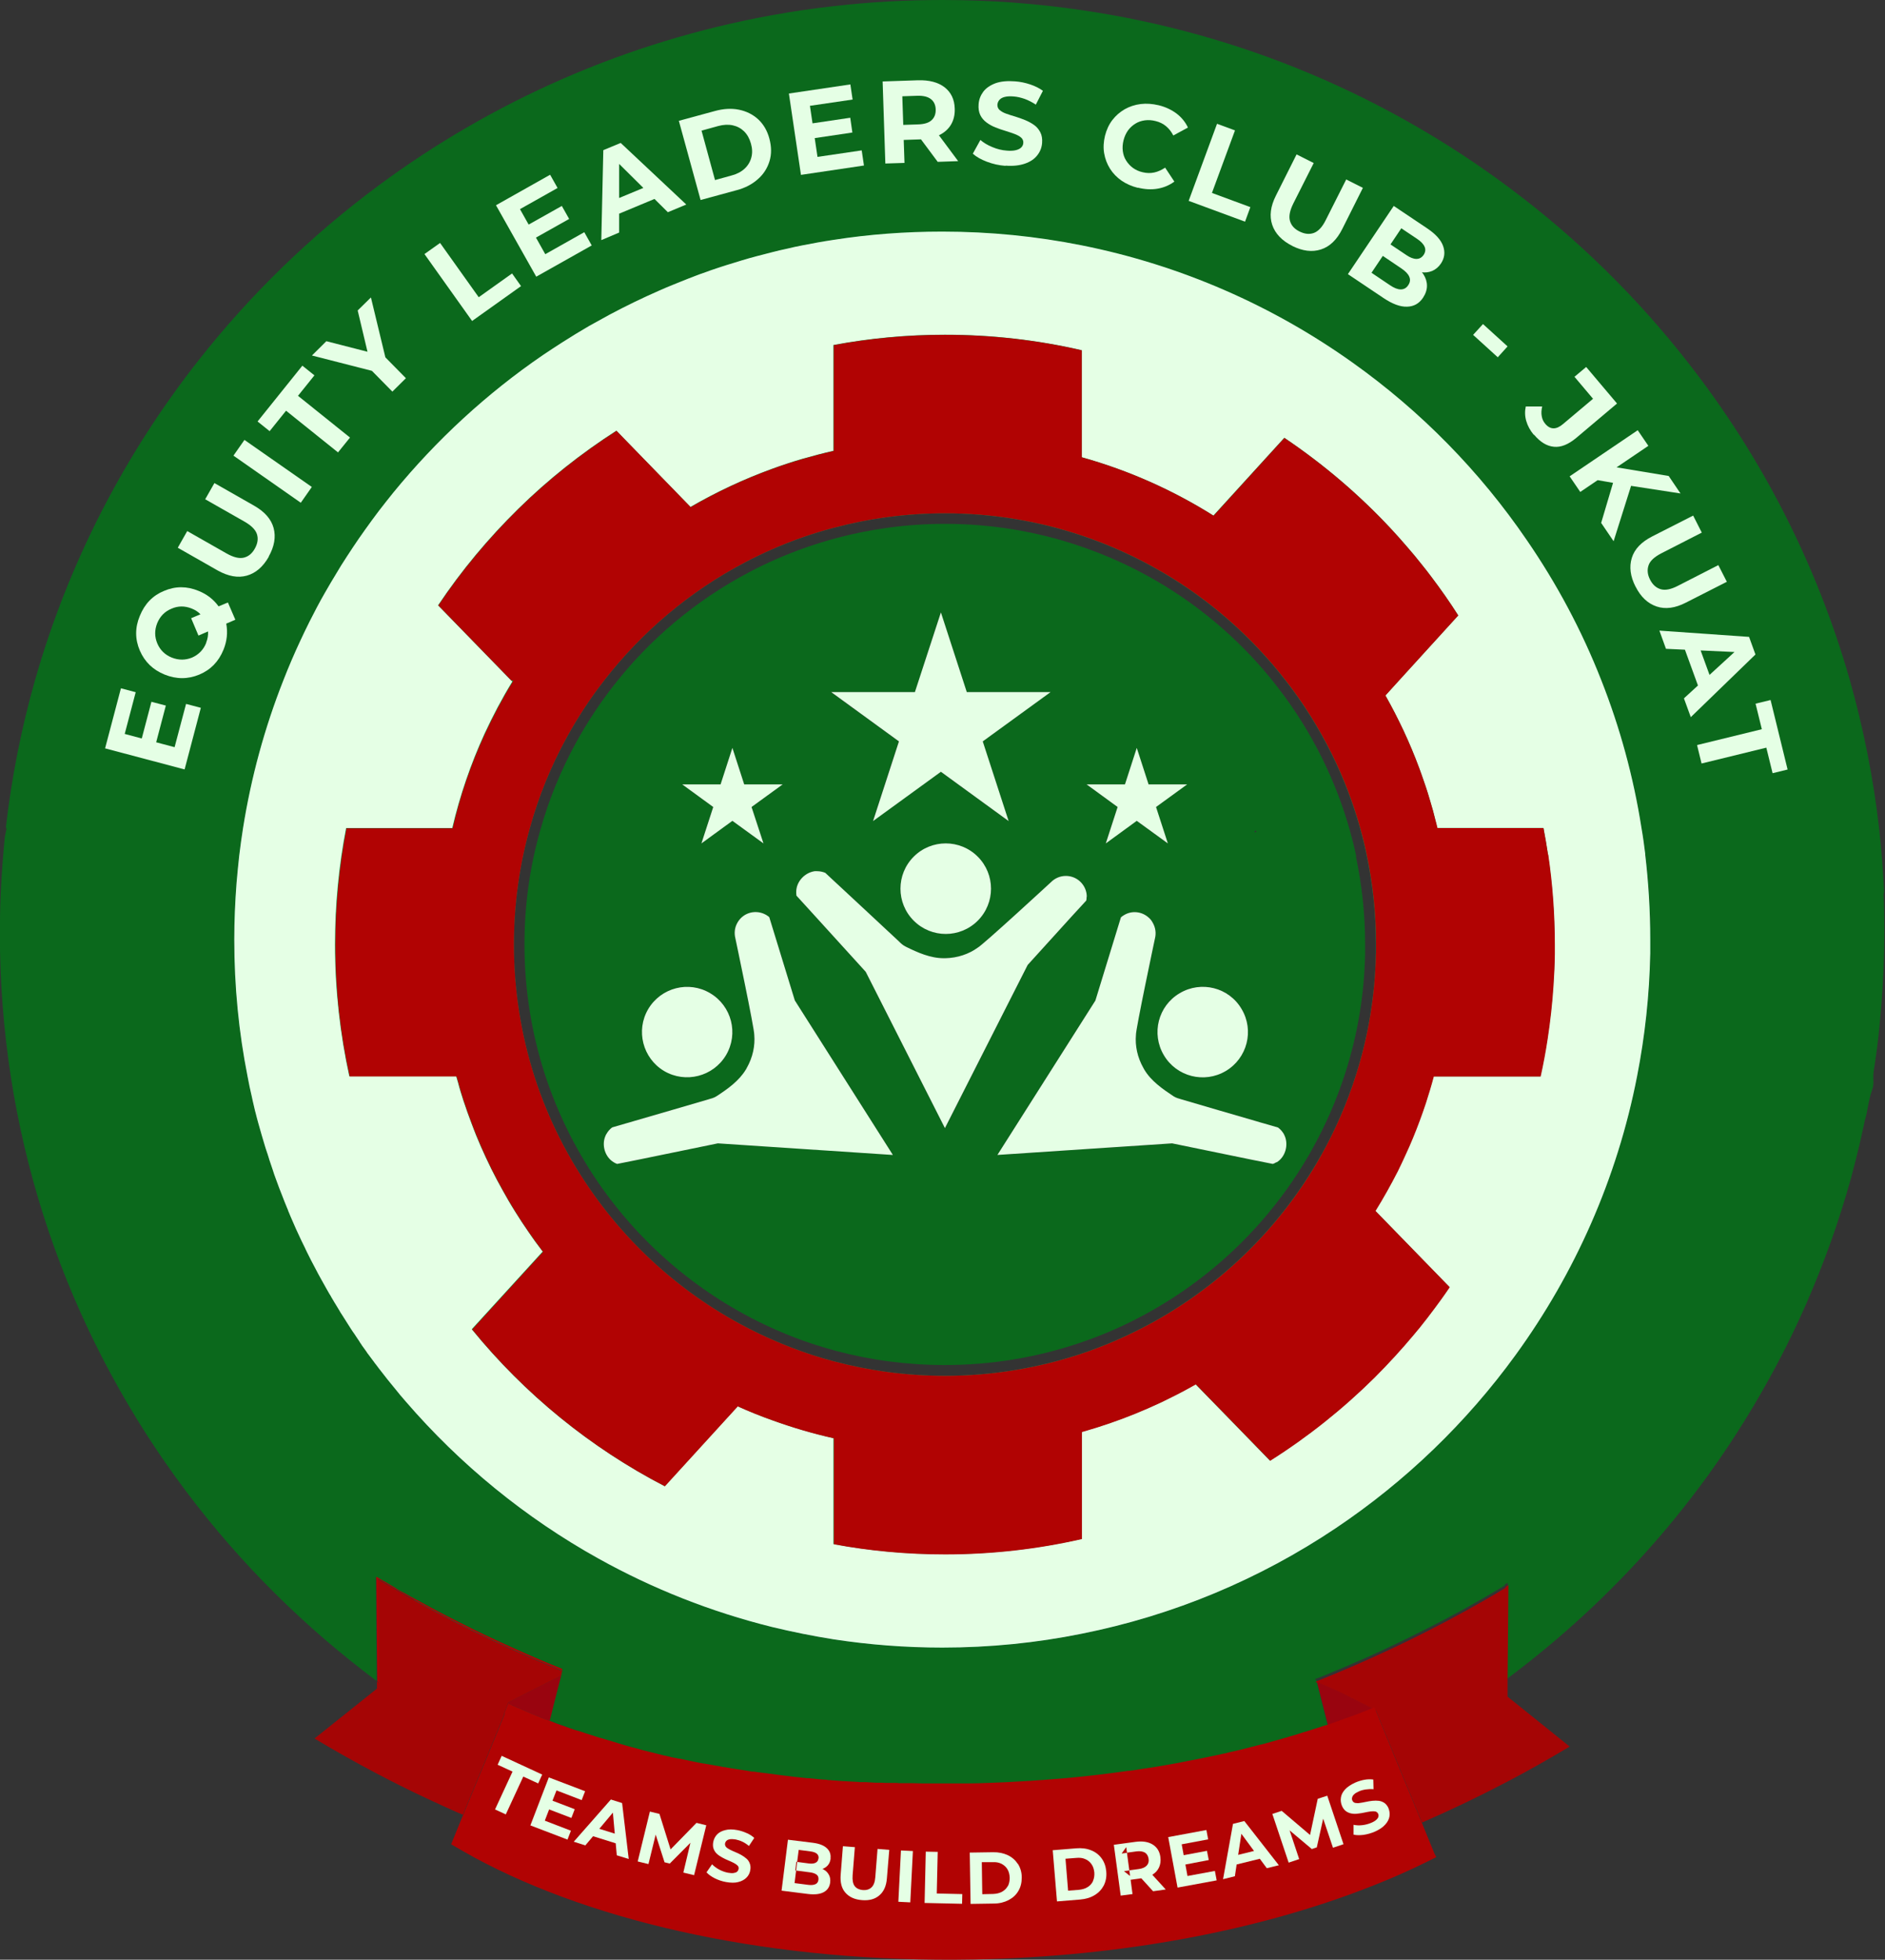 <?xml version="1.0" encoding="UTF-8"?>
<svg id="Layer_1" data-name="Layer 1" xmlns="http://www.w3.org/2000/svg" viewBox="0 0 159.47 165.76">
  <rect x="0" y="0" width="159.47" height="165.76" fill="#333333" stroke="none"/>
  <defs>
    <style>
      .cls-1 {
        stroke: #ed1c24;
        stroke-miterlimit: 10;
        stroke-width: .32px;
      }

      .cls-1, .cls-2 {
        fill: none;
      }

      .cls-3 {
        fill: #99040f;
      }

      .cls-4 {
        fill: #00a651;
      }

      .cls-5 {
        fill: #b10303;
      }

      .cls-6 {
        fill: #0b691c;
      }

      .cls-7 {
        fill: #a50505;
      }

      .cls-8 {
        fill: #ed1c24;
      }

      .cls-9 {
        fill: #e5ffe5;
      }
    </style>
  </defs>
  <line class="cls-1" x1="112.5" y1="119.98" x2="111.64" y2="122.09"/>
  <line class="cls-1" x1="114.57" y1="120.83" x2="114.35" y2="121.37"/>
  <line class="cls-1" x1="31.4" y1="113.36" x2="30.54" y2="115.48"/>
  <line class="cls-1" x1="33.47" y1="114.21" x2="33.25" y2="114.75"/>
  <path class="cls-2" d="M106.99,70.04l-.14.15s-.04-.1-.06-.15h.19Z"/>
  <path class="cls-2" d="M43.26,57.55l.08.08.02.02s.04-.07.06-.11h-.17Z"/>
  <path class="cls-2" d="M106.99,70.04l-.14.15s-.04-.1-.06-.15h.19Z"/>
  <path class="cls-2" d="M106.99,70.04l-.14.15s-.04-.1-.06-.15h.19Z"/>
  <path class="cls-2" d="M43.26,57.55l.08.08.02.02s.04-.07.06-.11h-.17Z"/>
  <path class="cls-2" d="M111.99,142.59l-.51-.15M112.32,146.22h0c-.07.02-.15.06-.22.07-.08.03-.16.06-.23.08-.02.02-.05.02-.07.02-.19.06-.4.13-.6.19-.05.02-.1.03-.15.05l-.49.15s-.06.02-.08.03c-.38.12-.78.24-1.17.36-.21.06-.43.13-.64.19-.19.06-.38.11-.57.16-.11.03-.23.06-.35.1-.18.05-.36.1-.54.15-.05.02-.1.03-.15.04-.07.02-.15.04-.22.06-.02,0-.03.02-.05.02-.1.03-.2.06-.31.08-.15.04-.28.07-.43.11-.16.05-.33.09-.49.13-.31.08-.62.15-.95.23-.16.04-.32.08-.49.11-.15.04-.31.07-.46.11h-.02c-.32.07-.64.15-.96.22s-.66.14-.98.2c-.36.07-.71.15-1.08.21-.15.03-.31.06-.46.09-.15.02-.3.06-.45.08-.34.06-.67.12-1.01.18-.33.06-.66.12-1,.17-.34.06-.68.11-1.02.16-.33.06-.67.11-1,.15-.02,0-.03,0-.04,0h0s-.02,0-.03,0c-1.71.23-3.44.44-5.21.6-.67.06-1.34.12-2.02.17-.68.05-1.37.1-2.06.13-.69.04-1.38.07-2.07.1-.17,0-.34.02-.52.02-.52.02-1.04.02-1.57.03-.38,0-.75.02-1.13.02h0c-.43,0-.86,0-1.29,0h-.83c-.25,0-.5,0-.75,0-.42,0-.85-.02-1.28-.03h-.33s-.1,0-.15,0c-.05,0-.11,0-.15,0h-.02c-.12,0-.24,0-.36,0-.08,0-.15,0-.23,0-.05,0-.09,0-.14,0-.06,0-.11,0-.16,0h0s-.07,0-.11,0h-.11c-.12,0-.25,0-.37-.02-.06,0-.11,0-.17,0h-.12s-.03,0-.05,0h-.08s-.06,0-.09,0h-.11c-.15,0-.3-.02-.45-.02-.1,0-.19-.02-.28-.02h-.06s0,0,0,0h-.05s-.03,0-.05,0h-.11s0,0,0,0c-.02,0-.03,0-.04,0h-.04s0,0-.02,0c0,0,0,0,0,0,0,0,0,0,0,0h0s-.05,0-.08,0h-.02c-.08,0-.15,0-.23-.02l-.32-.02c-.14,0-.27-.02-.4-.02l-.32-.02h0s-.02,0-.04,0h-.05c-.32-.02-.63-.05-.95-.07h0s-.1,0-.15,0c-.05,0-.11,0-.15-.02l-.16-.02s-.11,0-.15-.02c-.04,0-.07,0-.11,0-.12-.02-.25-.02-.36-.03-.19-.02-.39-.04-.57-.06-.11,0-.23-.02-.34-.03-.02,0-.03,0-.05,0h-.02s-.1,0-.15,0c-.35-.04-.69-.07-1.03-.11-.28-.03-.54-.06-.82-.1-.54-.07-1.08-.14-1.61-.21-.19-.03-.37-.06-.55-.09h-.02c-.15-.02-.28-.04-.42-.06-.02,0-.05,0-.07,0h0s-.02,0-.03,0h-.05s-.06,0-.09,0c-.78-.12-1.55-.25-2.32-.39-.48-.07-.95-.17-1.42-.27-.03,0-.06,0-.09-.02l-.12-.02h-.02s-.03,0-.03,0c0,0-.02,0-.03,0-.15-.02-.28-.06-.43-.08l-.17-.03c-.74-.15-1.49-.31-2.23-.48-.02,0-.03,0-.05-.02-.06-.02-.13-.03-.19-.05-.1-.02-.19-.05-.29-.07-.02,0-.04,0-.06-.02-.06,0-.12-.02-.19-.04-.36-.07-.72-.16-1.07-.27-.06-.02-.13-.03-.19-.05-.17-.04-.34-.08-.51-.13-.16-.05-.33-.1-.5-.14-.32-.08-.64-.17-.95-.26-.02,0-.02-.02-.03,0h0s0,0,0,0c-.3-.08-.59-.17-.89-.25-.02,0-.02,0-.04,0-.14-.05-.28-.09-.41-.13-.4-.11-.78-.23-1.17-.36-.47-.14-.93-.29-1.39-.45-.27-.08-.53-.18-.79-.28-.05-.02-.09-.03-.14-.05h-.02s-.03,0-.04-.02c-.17-.06-.33-.11-.49-.17-.26-.1-.51-.19-.76-.28l-.02.08s.11.04.15.06c.26.09.51.19.76.28.16.06.32.11.49.18.33.11.66.23,1,.35,2.48.85,5.12,1.6,7.9,2.24.02,0,.04,0,.06.02.74.16,1.47.32,2.23.48.76.15,1.53.3,2.31.44.76.14,1.54.26,2.32.38.02,0,.06,0,.09,0,.38.06.76.11,1.14.17.53.07,1.08.15,1.62.21.27.03.54.06.81.1.35.04.69.08,1.03.11.69.07,1.38.14,2.08.19.34.03.7.06,1.04.08.5.04,1,.07,1.51.11,2.17.14,4.39.2,6.64.21.8,0,1.6,0,2.41-.02,2.79-.05,5.53-.2,8.21-.45,1.78-.16,3.53-.36,5.24-.61,0,0,.02,0,.03,0,.34-.04.67-.09,1-.15.34-.05.68-.11,1.02-.15.34-.06.68-.11,1.01-.17.33-.06.67-.12,1-.18.66-.12,1.33-.25,1.97-.39.33-.06.66-.13.98-.2.32-.07.65-.14.96-.21.32-.07.65-.15.96-.23.32-.07.63-.15.95-.23.86-.21,1.7-.44,2.53-.67.19-.05.38-.11.57-.16.21-.06.42-.12.64-.19.42-.13.84-.25,1.26-.38.2-.06.41-.13.62-.2.19-.06.4-.13.59-.19.02,0,.04,0,.06-.02.19-.06.38-.12.57-.19l-.03-.11ZM47.49,141.19c-3.01-1.21-5.91-2.53-8.67-3.92-1.21-.61-2.41-1.25-3.58-1.9-.11-.06-.21-.12-.32-.19-.02,0-.02-.02-.03-.02-.05-.02-.09-.05-.14-.07-.06-.04-.13-.07-.19-.11-.11-.06-.21-.12-.32-.18-.03-.02-.06-.03-.09-.05,0,0,0,0-.02,0-.2-.11-.4-.22-.59-.33,0,0,0,0,0,0h0s-.06-.04-.08-.05c-.3-.18-.59-.35-.88-.53-.02,0-.03-.02-.05-.02-.18-.11-.36-.21-.53-.32h0s0,0,0,0c0,0,0,0-.02-.02,0,0,0,0-.02,0t-.02,0s-.02-.02-.04-.02c0,0-.02,0-.03-.02h-.02s.07,8.75.07,8.75v.04s0,0,.02,0c.04.03.09.06.13.1l-.08-8.76c1.12.67,2.26,1.34,3.42,1.98,1.17.65,2.36,1.28,3.58,1.9,2.73,1.38,5.58,2.67,8.54,3.88l.02-.09s-.02,0-.03,0Z"/>
  <path class="cls-4" d="M111.45,142.31v.04s.45.19.45.19l-.45-.23ZM31.84,133.39s0,0-.02,0h0v.02h0s.02.02.03.02c0,0-.02-.02-.02-.02ZM70.51,150.79s-.07,0-.11,0h-.15s.11,0,.15,0c.05,0,.1,0,.15,0-.02,0-.02,0-.04,0ZM63.73,150c-.4-.06-.78-.12-1.17-.19-.39-.06-.78-.14-1.16-.2h-.03s-.03,0-.05,0c-.02,0-.06,0-.08-.02-.11-.02-.2-.03-.3-.06-.21-.03-.42-.07-.62-.11-.11-.02-.23-.04-.34-.06-.02,0-.05,0-.07,0,.46.1.94.19,1.42.27.77.14,1.54.27,2.32.39.03,0,.06,0,.09,0h.04s-.02,0-.04,0ZM59.7,149.3h0,0s.12.03.12.03c.03,0,.06.02.09.02-.02,0-.05,0-.06-.02-.05,0-.1-.02-.15-.03ZM59.65,149.29l-.56-.11c-.19-.04-.39-.08-.58-.12h-.02c-.08-.02-.16-.03-.23-.05-.13-.02-.26-.06-.38-.08-.05,0-.1-.02-.15-.03-.05,0-.1-.02-.14-.03h0s-.02,0-.04,0c-.11-.02-.22-.04-.32-.07-.02,0-.03,0-.05,0-.1-.02-.2-.05-.31-.07h-.02s-.02,0-.03,0h0s0,0,0,0h0c-.07-.02-.15-.03-.23-.05.06.02.12.03.19.05.02,0,.03.02.05.02.74.17,1.48.33,2.23.48l.17.03c.15.02.28.06.43.08,0,0,.02,0,.03,0h.02-.02ZM56.08,148.51c-.2-.05-.4-.1-.6-.15.18.05.36.09.53.14.06.02.12.03.19.04-.04,0-.08-.02-.12-.03ZM56.33,148.57s-.04,0-.06,0c.1.02.19.06.29.07-.07-.02-.15-.04-.23-.06ZM50.84,147.08s-.02,0-.03,0t-.02,0h0c-.37-.11-.74-.23-1.11-.36-.06-.02-.13-.04-.19-.06-.11-.03-.22-.06-.32-.11-.03,0-.06-.02-.09-.03-.02,0-.06-.02-.08-.02,0,0-.02,0-.02,0-.02-.02-.06-.02-.09-.03h-.02s-.04-.02-.06-.02c-.03,0-.06-.02-.1-.03-.11-.03-.22-.07-.32-.11-.06-.02-.13-.04-.19-.06-.02,0-.06-.02-.08-.03-.06-.02-.13-.05-.2-.07h0s0,0,0,0c-.11-.03-.2-.07-.31-.11-.06-.02-.11-.05-.17-.06-.26-.09-.51-.19-.76-.28h0s0,0,0,0c-.02,0-.03,0-.05-.02h0s-.03-.02-.05-.02c-.02,0-.03,0-.05-.02l.17-.66.16-.66.03-.11.61-2.39.08-.34.02-.06v-.02s-.02,0-.02,0h0s0,0,0,0h0v-.04s.02-.08.02-.08h0s0,0-.02,0,0,0-.02,0c-.75-.3-1.51-.61-2.24-.93-.57-.24-1.13-.49-1.68-.74-.17-.07-.34-.15-.51-.23h0c-1.45-.66-2.86-1.34-4.25-2.03-1.22-.61-2.42-1.25-3.59-1.9,0,0-.02,0-.02,0-.11-.06-.23-.14-.36-.2,0,0,.02.02.03.02.11.06.22.13.32.19,1.17.65,2.37,1.29,3.58,1.9,2.77,1.39,5.66,2.71,8.67,3.92,0,0,.02,0,.03,0l-.02.09v.04s0,0,0,0l.03-.02-.11.42v.02s0,0,0,0l-.6,2.37-.19.77-.16.65h0s0,.02,0,.02c.06.02.11.04.16.06h0c.25.11.5.19.76.29.15.06.32.11.49.17,0,0,.02,0,.04,0h0s0,0,0,0c.05.02.09.03.14.05.26.11.53.2.79.28.46.16.92.32,1.39.45.39.14.77.26,1.17.36.14.04.28.08.41.13.02,0,.02,0,.04,0,.3.08.59.17.89.25-.64-.19-1.27-.37-1.89-.57ZM68.44,150.6c-.34-.03-.68-.07-1.03-.11-.28-.03-.54-.06-.82-.1-.54-.06-1.08-.14-1.62-.21l-.17-.02c-.15-.02-.3-.04-.45-.06h-.02c.18.03.36.06.55.09.53.07,1.07.14,1.61.21.28.03.54.06.82.1.34.04.68.07,1.03.11.05,0,.1,0,.15,0-.02,0-.03,0-.05,0ZM64.32,150.09h.02c-.15-.02-.29-.05-.44-.06.14.02.28.04.42.06ZM63.78,150.01s.02,0,.03,0h0s.05,0,.07,0c-.02,0-.06-.02-.08-.02h-.03ZM73.35,151h-.05,0s.03,0,.03,0h.02s0,0,0,0ZM73.23,150.99h-.03s.03,0,.05,0c0,0,0,0-.02,0ZM73.12,150.98h-.08s.02,0,.04,0c0,0,0,0,0,0h.04s0,0,0,0ZM72.97,150.97h-.1s.05,0,.08,0h0s0,0,0,0c0,0,0,0,0,0h0Z"/>
  <path class="cls-4" d="M106.79,70.04s.04.1.06.15l.14-.15h-.19ZM106.79,70.04s.04.1.06.15l.14-.15h-.19ZM106.79,70.04s.04.1.06.15l.14-.15h-.19ZM106.79,70.04s.04.1.06.15l.14-.15h-.19ZM106.79,70.04s.04.1.06.15l.14-.15h-.19ZM106.79,70.04s.04.1.06.15l.14-.15h-.19ZM106.79,70.04s.04.1.06.15l.14-.15h-.19ZM106.79,70.04s.04.1.06.15l.14-.15h-.19ZM106.79,70.04s.04.1.06.15l.14-.15h-.19ZM106.79,70.04s.04.1.06.15l.14-.15h-.19ZM106.79,70.04s.04.1.06.15l.14-.15h-.19ZM106.79,70.04s.04.1.06.15l.14-.15h-.19ZM106.79,70.04s.04.1.06.15l.14-.15h-.19ZM106.79,70.04s.04.1.06.15l.14-.15h-.19ZM106.79,70.04s.04.1.06.15l.14-.15h-.19ZM106.79,70.04s.04.1.06.15l.14-.15h-.19ZM106.79,70.04s.04.1.06.15l.14-.15h-.19ZM106.79,70.04s.04.1.06.15l.14-.15h-.19ZM106.79,70.04s.04.1.06.15l.14-.15h-.19ZM106.79,70.04s.04.1.06.15l.14-.15h-.19ZM106.79,70.04s.04.1.06.15l.14-.15h-.19ZM106.85,70.19l.14-.15h-.19s.04.1.06.15ZM139.19,72.26c-.09-.74-.19-1.48-.32-2.22-.68-4.34-1.83-8.52-3.4-12.5-1.65-4.21-3.77-8.17-6.3-11.85-3.98-5.83-8.97-10.91-14.73-15.01-6.74-4.81-14.52-8.25-22.94-9.93-3.8-.76-7.74-1.16-11.78-1.16-3.13,0-6.21.23-9.21.7-.88.13-1.75.29-2.61.46-.44.08-.87.18-1.29.28-.43.09-.86.19-1.28.3-.45.11-.88.23-1.32.34-.22.06-.43.12-.66.18-.43.13-.86.25-1.29.39-.87.26-1.72.54-2.56.85-.22.07-.42.15-.63.23-.42.16-.84.32-1.25.49-.21.08-.41.16-.62.25-.41.16-.82.34-1.23.52-1.42.62-2.82,1.3-4.19,2.03-.58.32-1.17.64-1.74.96-.38.23-.76.45-1.14.68-.37.23-.74.46-1.12.7-.56.36-1.11.72-1.66,1.09-4.75,3.25-9.01,7.18-12.65,11.63-.41.51-.83,1.04-1.23,1.56s-.79,1.07-1.18,1.61c-.35.49-.69.98-1.02,1.48-.33.5-.66,1-.98,1.51-.11.19-.23.39-.35.58-.36.58-.7,1.17-1.04,1.76-.45.78-.87,1.59-1.28,2.4-.27.54-.53,1.08-.79,1.64-.51,1.09-.99,2.21-1.43,3.34-1.57,3.98-2.72,8.16-3.41,12.5-.12.77-.23,1.54-.32,2.31-.09.78-.16,1.56-.23,2.35-.12,1.58-.19,3.16-.19,4.77,0,3.95.38,7.82,1.12,11.55.11.59.23,1.18.37,1.76.02.13.06.25.08.37t0,0c.04.19.08.37.13.56.03.15.07.29.11.44.07.29.15.58.23.87.09.32.18.63.27.95.09.3.18.6.27.91.06.19.12.4.19.59,0,.02,0,.04.02.05.03.11.06.21.1.32,0,.02.02.04.02.06.03.12.07.23.11.35.08.25.16.49.25.74.06.2.13.4.2.59.11.29.21.58.32.87.09.23.18.46.27.69.13.33.25.66.39.98.03.08.06.16.1.24,0,0,0,.02,0,.02.08.19.16.37.23.55.29.68.59,1.36.91,2.02.1.21.2.42.31.63,0,.02.02.05.03.07.04.08.08.17.12.25.23.47.47.94.72,1.4.15.28.29.57.45.84.15.28.32.56.47.84.06.1.11.2.17.3s.11.2.18.3c.02.03.04.06.06.11,0,0,0,0,0,0,.1.16.19.32.29.49,0,0,0,.02.02.03.12.2.24.4.37.61.07.13.15.26.24.39.23.37.47.75.71,1.12.12.18.23.36.36.53.03.05.06.09.09.14.11.16.22.32.33.49,0,0,0,.02,0,.02.07.1.15.2.21.31.11.15.23.32.35.48.03.05.06.09.09.14.19.26.39.53.59.79.02.04.05.07.08.11.02.02.03.04.05.06.08.11.16.22.24.32.5.66,1.02,1.3,1.55,1.94.09.11.17.21.25.31.16.19.33.38.49.57,4.59,5.32,10.11,9.84,16.3,13.28,4.56,2.54,9.49,4.5,14.69,5.79,1.7.41,3.43.76,5.19,1.04,3,.46,6.08.7,9.21.7,4.04,0,7.98-.4,11.78-1.17,7.83-1.56,15.11-4.64,21.52-8.94,5.89-3.95,11.04-8.91,15.2-14.64,5.01-6.9,8.59-14.9,10.28-23.59.66-3.37,1.04-6.84,1.11-10.37,0-.4,0-.78,0-1.18,0-2.44-.15-4.85-.43-7.22ZM111.77,97.7c-3.5,6.25-8.8,11.37-15.2,14.65-1.62.83-3.3,1.55-5.06,2.14-3.63,1.21-7.53,1.88-11.57,1.88-3.26,0-6.42-.43-9.42-1.23-1.22-.32-2.41-.71-3.58-1.16-.54-.21-1.08-.43-1.6-.66-6.06-2.65-11.26-6.9-15.07-12.22-2.18-3.04-3.9-6.42-5.07-10.07-1.12-3.51-1.73-7.26-1.73-11.14,0-3.41.47-6.72,1.35-9.85.74-2.69,1.8-5.27,3.12-7.67.93-1.69,1.99-3.31,3.17-4.82,3.2-4.12,7.24-7.53,11.89-9.97.75-.4,1.53-.77,2.32-1.12,1.67-.73,3.4-1.34,5.19-1.81,3-.8,6.16-1.23,9.42-1.23,4.05,0,7.94.66,11.57,1.88,2.39.8,4.67,1.84,6.81,3.09,4.05,2.36,7.58,5.48,10.44,9.16,1.51,1.93,2.82,4.03,3.92,6.25.98,1.98,1.78,4.07,2.39,6.24.2.73.39,1.47.54,2.22.53,2.46.8,5.02.8,7.63,0,.26,0,.51,0,.77-.07,3.61-.67,7.1-1.72,10.37-.75,2.34-1.72,4.56-2.9,6.67ZM106.79,70.04s.04.1.06.15l.14-.15h-.19ZM106.79,70.04s.04.1.06.15l.14-.15h-.19ZM106.79,70.04s.04.1.06.15l.14-.15h-.19ZM106.79,70.04s.04.1.06.15l.14-.15h-.19ZM106.79,70.04s.04.1.06.15l.14-.15h-.19ZM106.79,70.04s.04.1.06.15l.14-.15h-.19ZM106.79,70.04s.04.1.06.15l.14-.15h-.19ZM106.79,70.04s.04.1.06.15l.14-.15h-.19ZM106.79,70.04s.04.1.06.15l.14-.15h-.19ZM106.79,70.04s.04.1.06.15l.14-.15h-.19ZM106.79,70.04s.04.1.06.15l.14-.15h-.19ZM106.79,70.04s.04.1.06.15l.14-.15h-.19ZM106.79,70.04s.04.1.06.15l.14-.15h-.19ZM106.79,70.04s.04.1.06.15l.14-.15h-.19ZM106.79,70.04s.04.1.06.15l.14-.15h-.19ZM106.79,70.04s.04.1.06.15l.14-.15h-.19ZM106.79,70.04s.04.1.06.15l.14-.15h-.19ZM106.79,70.04s.04.1.06.15l.14-.15h-.19ZM106.79,70.04s.04.1.06.15l.14-.15h-.19ZM106.79,70.04s.04.1.06.15l.14-.15h-.19ZM106.79,70.04s.04.1.06.15l.14-.15h-.19ZM106.79,70.04s.04.1.06.15l.14-.15h-.19ZM106.79,70.04s.04.1.06.15l.14-.15h-.19ZM106.79,70.04s.04.1.06.15l.14-.15h-.19ZM106.79,70.04s.04.1.06.15l.14-.15h-.19ZM106.79,70.04s.04.1.06.15l.14-.15h-.19ZM106.79,70.04s.04.1.06.15l.14-.15h-.19ZM106.79,70.04s.04.1.06.15l.14-.15h-.19ZM106.79,70.04s.04.1.06.15l.14-.15h-.19ZM106.79,70.04s.04.1.06.15l.14-.15h-.19ZM106.79,70.04s.04.1.06.15l.14-.15h-.19ZM106.79,70.04s.04.1.06.15l.14-.15h-.19ZM106.79,70.04s.04.1.06.15l.14-.15h-.19ZM106.79,70.04s.04.1.06.15l.14-.15h-.19ZM106.79,70.04s.04.1.06.15l.14-.15h-.19ZM106.79,70.04s.04.1.06.15l.14-.15h-.19ZM106.79,70.04s.04.1.06.15l.14-.15h-.19ZM106.79,70.04s.04.1.06.15l.14-.15h-.19ZM106.79,70.04s.04.1.06.15l.14-.15h-.19ZM106.79,70.04s.04.1.06.15l.14-.15h-.19ZM106.79,70.04s.04.1.06.15l.14-.15h-.19ZM106.79,70.04s.04.1.06.15l.14-.15h-.19ZM106.85,70.19l.14-.15h-.19s.04.1.06.15ZM139.19,72.26c-.09-.74-.19-1.48-.32-2.22-.68-4.34-1.83-8.52-3.4-12.5-1.65-4.21-3.77-8.17-6.3-11.85-3.98-5.83-8.97-10.91-14.73-15.01-6.74-4.81-14.52-8.25-22.94-9.93-3.8-.76-7.74-1.16-11.78-1.16-3.13,0-6.21.23-9.21.7-.88.13-1.75.29-2.61.46-.44.08-.87.18-1.29.28-.43.09-.86.19-1.28.3-.45.11-.88.23-1.32.34-.22.06-.43.12-.66.18-.43.13-.86.25-1.29.39-.87.26-1.72.54-2.56.85-.22.07-.42.15-.63.23-.42.16-.84.32-1.25.49-.21.08-.41.16-.62.25-.41.16-.82.34-1.23.52-1.42.62-2.82,1.3-4.19,2.03-.58.32-1.17.64-1.74.96-.38.23-.76.45-1.14.68-.37.23-.74.46-1.12.7-.56.36-1.11.72-1.66,1.09-4.75,3.25-9.01,7.18-12.65,11.63-.41.51-.83,1.04-1.23,1.56s-.79,1.07-1.18,1.61c-.35.49-.69.98-1.02,1.48-.33.5-.66,1-.98,1.51-.11.19-.23.39-.35.58-.36.58-.7,1.17-1.04,1.76-.45.78-.87,1.59-1.28,2.4-.27.54-.53,1.08-.79,1.64-.51,1.09-.99,2.21-1.43,3.34-1.57,3.98-2.72,8.16-3.41,12.5-.12.77-.23,1.54-.32,2.31-.09.78-.16,1.56-.23,2.35-.12,1.58-.19,3.16-.19,4.77,0,3.95.38,7.82,1.12,11.55.11.59.23,1.18.37,1.76.02.13.06.25.08.37t0,0c.04.19.08.37.13.56.03.15.07.29.11.44.07.29.15.58.23.87.09.32.18.63.27.95.09.3.18.6.27.91.06.19.12.4.19.59,0,.02,0,.04.02.05.03.11.06.21.1.32,0,.02.02.04.02.06.03.12.07.23.11.35.08.25.16.49.25.74.06.2.13.4.2.59.11.29.21.58.32.87.09.23.18.46.27.69.13.33.25.66.39.98.03.08.06.16.1.24,0,0,0,.02,0,.02.08.19.16.37.23.55.29.68.59,1.36.91,2.02.1.21.2.42.31.63,0,.02.02.05.03.07.04.08.08.17.12.25.23.47.47.94.72,1.4.15.28.29.57.45.84.15.28.32.56.47.84.06.1.11.2.17.3s.11.2.18.3c.02.03.04.06.06.11,0,0,0,0,0,0,.1.16.19.32.29.49,0,0,0,.02.02.03.12.2.24.4.37.61.07.13.15.26.24.39.23.37.47.75.71,1.12.12.18.23.36.36.53.03.05.06.09.09.14.11.16.22.32.33.49,0,0,0,.02,0,.02.07.1.15.2.21.31.11.15.23.32.35.48.03.05.06.09.09.14.19.26.39.53.59.79.02.04.05.07.08.11.02.02.03.04.05.06.08.11.16.22.24.32.5.66,1.02,1.3,1.55,1.94.09.11.17.21.25.31.16.19.33.38.49.57,4.59,5.32,10.11,9.84,16.3,13.28,4.56,2.54,9.49,4.5,14.69,5.79,1.7.41,3.43.76,5.19,1.04,3,.46,6.08.7,9.21.7,4.04,0,7.98-.4,11.78-1.17,7.83-1.56,15.11-4.64,21.52-8.94,5.89-3.95,11.04-8.91,15.2-14.64,5.01-6.9,8.59-14.9,10.28-23.59.66-3.37,1.04-6.84,1.11-10.37,0-.4,0-.78,0-1.18,0-2.44-.15-4.85-.43-7.22ZM111.77,97.7c-3.5,6.25-8.8,11.37-15.2,14.65-1.62.83-3.3,1.55-5.06,2.14-3.63,1.21-7.53,1.88-11.57,1.88-3.26,0-6.42-.43-9.42-1.23-1.22-.32-2.41-.71-3.58-1.16-.54-.21-1.08-.43-1.6-.66-6.06-2.65-11.26-6.9-15.07-12.22-2.18-3.04-3.9-6.42-5.07-10.07-1.12-3.51-1.73-7.26-1.73-11.14,0-3.41.47-6.72,1.35-9.85.74-2.69,1.8-5.27,3.12-7.67.93-1.69,1.99-3.31,3.17-4.82,3.2-4.12,7.24-7.53,11.89-9.97.75-.4,1.53-.77,2.32-1.12,1.67-.73,3.4-1.34,5.19-1.81,3-.8,6.16-1.23,9.42-1.23,4.05,0,7.94.66,11.57,1.88,2.39.8,4.67,1.84,6.81,3.09,4.05,2.36,7.58,5.48,10.44,9.16,1.51,1.93,2.82,4.03,3.92,6.25.98,1.98,1.78,4.07,2.39,6.24.2.73.39,1.47.54,2.22.53,2.46.8,5.02.8,7.63,0,.26,0,.51,0,.77-.07,3.61-.67,7.1-1.72,10.37-.75,2.34-1.72,4.56-2.9,6.67ZM106.79,70.04s.04.1.06.15l.14-.15h-.19ZM106.79,70.04s.04.1.06.15l.14-.15h-.19ZM106.79,70.04s.04.1.06.15l.14-.15h-.19ZM106.79,70.04s.04.1.06.15l.14-.15h-.19ZM106.79,70.04s.04.1.06.15l.14-.15h-.19ZM106.79,70.04s.04.1.06.15l.14-.15h-.19ZM106.79,70.04s.04.1.06.15l.14-.15h-.19ZM106.79,70.04s.04.1.06.15l.14-.15h-.19ZM106.79,70.04s.04.1.06.15l.14-.15h-.19ZM106.79,70.04s.04.1.06.15l.14-.15h-.19ZM106.79,70.04s.04.1.06.15l.14-.15h-.19ZM106.79,70.04s.04.1.06.15l.14-.15h-.19ZM106.79,70.04s.04.1.06.15l.14-.15h-.19ZM106.79,70.04s.04.1.06.15l.14-.15h-.19ZM106.79,70.04s.04.1.06.15l.14-.15h-.19ZM106.79,70.04s.04.1.06.15l.14-.15h-.19ZM106.79,70.04s.04.1.06.15l.14-.15h-.19ZM106.79,70.04s.04.1.06.15l.14-.15h-.19ZM106.79,70.04s.04.1.06.15l.14-.15h-.19ZM106.79,70.04s.04.1.06.15l.14-.15h-.19ZM106.79,70.04s.04.1.06.15l.14-.15h-.19Z"/>
  <path class="cls-6" d="M47.53,141.33h0s0,0,0,0h0s0,0,0,0ZM47.53,141.33h0s0,0,0,0h0s0,0,0,0ZM47.53,141.33h0s0,0,0,0h0s0,0,0,0ZM47.53,141.33h0s0,0,0,0h0s0,0,0,0ZM47.53,141.33h0s0,0,0,0h0s0,0,0,0ZM47.53,141.33h0s0,0,0,0h0s0,0,0,0ZM47.53,141.33h0s0,0,0,0h0s0,0,0,0ZM47.53,141.33h0s0,0,0,0h0s0,0,0,0ZM47.53,141.33h0s0,0,0,0h0s0,0,0,0ZM47.53,141.33h0s0,0,0,0h0s0,0,0,0ZM47.53,141.34h0s0,0,0,0h0ZM159.4,75.62c-.08-1.88-.23-3.74-.43-5.58-.49-4.28-1.33-8.46-2.47-12.5-2.81-9.86-7.49-18.94-13.66-26.83-4.31-5.53-9.36-10.49-14.99-14.71-10.41-7.82-22.82-13.17-36.33-15.14-3.84-.57-7.78-.86-11.78-.86-3.12,0-6.18.17-9.21.52-1.75.19-3.48.45-5.19.76-12.34,2.23-23.68,7.27-33.34,14.43-5.69,4.22-10.78,9.16-15.15,14.7-6.28,7.96-11.05,17.15-13.89,27.13-1.15,4.05-1.98,8.22-2.47,12.5h.07c-.02.13-.05.25-.07.37-.02.13-.06.24-.08.37-.16,1.6-.28,3.21-.35,4.84-.05,1.12-.07,2.24-.07,3.37,0,4.09.32,8.12.92,12.04,2.47,16.02,9.8,30.45,20.44,41.78,2.58,2.74,5.35,5.3,8.29,7.65.73.58,1.47,1.17,2.23,1.72v-.04l-.07-8.76h0s0,0,0,0v.02h0s.04.02.07.04c0,0,.02,0,.03.02s.02.02.03.02c.51.3,1.03.61,1.55.91.57.32,1.14.64,1.72.96,0,0,0,0,.02,0,1.17.66,2.37,1.29,3.6,1.9,2.77,1.4,5.67,2.71,8.68,3.92,0,0,.02,0,.02,0,0,0,0,0,0,0l-.02.08v.04s.02,0,.02,0l-.11.41h0s0,.03,0,.03l-.6,2.36-.02.11-.17.66-.17.67h0s.03.02.05.02c.02,0,.03.02.05.02h0s0,0,0,0c0,0,.02,0,.03.02h.02s0,0,0,0c.25.1.5.19.75.28l.49.17h0c.19.08.37.15.57.21.08.02.16.05.24.08.03.02.06.02.1.03.02,0,.06.02.08.02.1.03.19.06.28.1h0c.11.03.22.07.32.11.05.02.1.04.15.05.02.02.02.02.04.02.36.13.74.24,1.11.36.34.11.68.21,1.02.32.02,0,.02,0,.04,0,.3.08.59.17.89.25.66.19,1.34.37,2.01.54.06.02.13.03.19.05.06.02.14.04.2.05.31.08.61.15.93.23.08.02.17.05.25.06l.48.11s.04.02.06.02c.11.02.21.05.31.07.19.04.37.08.57.12,0,0,.02,0,.02,0,.04,0,.07.02.11.02.03,0,.06.02.1.02.1.02.19.04.28.06.08.02.15.03.23.05t.02,0c.19.04.39.08.58.12l.61.12c.41.09.83.16,1.25.23.16.03.31.06.46.08.38.06.77.14,1.16.2.39.06.78.12,1.17.19.02,0,.03,0,.05,0h.04c.33.05.66.1.99.15.06,0,.11.02.17.02.53.07,1.08.15,1.62.21.27.03.54.06.82.1.34.04.69.08,1.03.11.31.03.61.06.92.1.15,0,.32.02.48.04.02,0,.04,0,.06,0h.05s.04,0,.06,0c.02,0,.06,0,.09,0,.14,0,.28.02.42.03.02,0,.02,0,.04,0,.17.02.35.02.52.04.15,0,.28.02.43.03h.06c.13,0,.26.02.38.03.12,0,.25.02.37.02l.32.02c.07,0,.15,0,.22.02h.14s0,0,.02,0h.08s0,0,0,0h.02s0,0,.02,0c0,0,0,0,0,0h.13s.02,0,.02,0h.02s0,0,.02,0h.03s0,0,0,0c0,0,0,0,0,0,.09,0,.19,0,.28.02.15,0,.3.02.45.02h.11s.04,0,.06,0h.11s.03,0,.05,0h.12c.06,0,.11,0,.17,0,.12,0,.25,0,.37.02h.11s.07,0,.11,0h0s.11,0,.16,0h.13c.2,0,.4.02.61.02,0,0,.02,0,.02,0h.14s.09,0,.15,0h.32c.16,0,.32.02.48.02.27,0,.53,0,.81.02.25,0,.5,0,.75,0h.83c.43,0,.86,0,1.29,0,.38,0,.76,0,1.14-.02,2.8-.05,5.55-.2,8.24-.45,1.78-.16,3.53-.36,5.24-.61.02,0,.03,0,.04,0,.34-.04.67-.09,1.01-.15.34-.05.68-.11,1.02-.16.34-.05.67-.11,1-.17.34-.06.67-.11,1.01-.18.61-.11,1.22-.23,1.82-.35.06,0,.11-.02.16-.03.33-.06.66-.13.98-.2.32-.07.65-.15.97-.22.16-.03.32-.06.48-.11.16-.04.32-.07.48-.11h0c.32-.07.63-.15.95-.23.16-.04.33-.08.49-.13.25-.06.49-.12.74-.19.02,0,.03,0,.05,0h0c.13-.04.25-.07.37-.11.18-.05.36-.1.54-.15.12-.03.23-.06.35-.1.19-.05.38-.11.57-.16.22-.06.43-.12.65-.19.22-.06.43-.13.65-.19,0,0,.02,0,.04-.02,0,0,0,0,0,0,.1-.03.19-.06.28-.09,0,0,0,0,0,0,.09-.03.18-.06.27-.09.18-.06.35-.11.53-.16.03,0,.07-.02.11-.03.17-.06.33-.11.49-.16.03,0,.06-.02.1-.03h0s.05-.02.06-.02c.15-.06.3-.11.46-.15h0s.06-.02.1-.04l-.42-1.66-.03-.11-.21-.87-.2-.79-.08-.31-.02-.09v-.02s0-.02,0-.02t-.02,0s-.02,0-.02,0l-.11-.06h0s.06-.02.08-.04c.02,0,.04-.02.06-.02l.05-.02h0s-.03-.02-.03-.02h.03v.02h.02c.07-.02.15-.06.23-.09.03,0,.06-.02.09-.03.47-.19.93-.38,1.39-.58.45-.18.88-.36,1.32-.56.58-.24,1.16-.5,1.73-.76,1.45-.66,2.86-1.34,4.26-2.05,1.2-.6,2.36-1.21,3.5-1.84,1.14-.63,2.26-1.28,3.35-1.94v-.08h0c.08-.05.16-.1.25-.15v.23s-.07,7.84-.07,7.84v.07h0c.91-.69,1.79-1.37,2.66-2.08,4.26-3.45,8.14-7.32,11.59-11.55.99-1.21,1.94-2.46,2.86-3.73,1.08-1.5,2.1-3.03,3.07-4.6s1.89-3.18,2.75-4.81c.87-1.64,1.67-3.32,2.42-5.02.74-1.71,1.43-3.44,2.06-5.2.63-1.77,1.2-3.57,1.7-5.37.24-.91.48-1.83.7-2.75.11-.46.21-.93.31-1.39.05-.23.11-.46.15-.7.05-.2.12-.4.16-.61.13-.64.22-1.29.43-1.9.03-.11.08-.23.11-.34.03-.15.04-.29.04-.44,0-.24-.02-.48,0-.72.02-.26.08-.53.11-.78.08-.52.15-1.04.22-1.57.13-1.06.23-2.12.32-3.18.18-2.15.27-4.3.27-6.47,0-1.12-.02-2.25-.07-3.37ZM139.61,80.66c-.07,3.54-.45,7.01-1.11,10.37-1.69,8.68-5.27,16.68-10.28,23.59-4.16,5.73-9.31,10.69-15.2,14.64-6.41,4.3-13.68,7.38-21.52,8.94-3.8.76-7.74,1.17-11.78,1.17-3.13,0-6.21-.24-9.21-.7-1.76-.28-3.49-.62-5.19-1.04-5.19-1.29-10.12-3.24-14.69-5.79-6.19-3.44-11.71-7.95-16.3-13.28-.16-.19-.33-.38-.49-.57-.08-.1-.16-.2-.25-.31-.53-.64-1.04-1.28-1.55-1.94-.08-.11-.16-.21-.24-.32-.02-.02-.03-.04-.05-.06-.03-.04-.06-.07-.08-.11-.2-.27-.4-.53-.59-.79-.03-.05-.06-.09-.09-.14-.12-.16-.23-.32-.35-.48-.06-.11-.14-.21-.21-.31,0,0,0,0,0-.02-.11-.16-.23-.32-.33-.49-.03-.05-.06-.09-.09-.14-.12-.17-.23-.35-.36-.53-.24-.36-.48-.74-.71-1.12-.09-.13-.17-.26-.24-.39-.13-.2-.25-.4-.37-.61,0,0-.02-.02-.02-.03-.11-.16-.19-.32-.29-.49,0,0,0,0,0,0-.02-.04-.04-.07-.06-.11-.06-.1-.12-.2-.18-.3s-.11-.2-.17-.3c-.15-.28-.32-.56-.47-.84-.15-.28-.3-.56-.45-.84-.25-.46-.49-.93-.72-1.4-.04-.08-.08-.17-.12-.25-.02-.02-.02-.05-.03-.07-.11-.21-.21-.42-.31-.63-.32-.66-.61-1.34-.91-2.02-.07-.18-.15-.36-.23-.55,0,0,0-.02,0-.02-.03-.08-.06-.16-.1-.24-.14-.32-.26-.65-.39-.98-.09-.23-.18-.46-.27-.69-.11-.28-.21-.57-.32-.87-.07-.19-.14-.39-.2-.59-.09-.24-.17-.49-.25-.74-.04-.11-.08-.23-.11-.35,0-.02-.02-.05-.02-.06-.03-.11-.06-.21-.1-.32,0,0-.02-.03-.02-.05-.06-.19-.12-.4-.19-.59-.09-.31-.18-.61-.27-.91-.09-.32-.18-.64-.27-.95-.07-.29-.15-.58-.23-.87-.03-.15-.07-.29-.11-.44-.05-.19-.09-.37-.13-.56t0,0c-.02-.12-.06-.24-.08-.37-.14-.58-.26-1.17-.37-1.76-.74-3.74-1.12-7.61-1.12-11.55,0-1.61.06-3.2.19-4.77.06-.78.14-1.57.23-2.35.1-.78.2-1.55.32-2.31.69-4.34,1.84-8.52,3.41-12.5.45-1.13.92-2.25,1.43-3.34.26-.56.53-1.1.79-1.64.41-.81.83-1.61,1.28-2.4.33-.59.68-1.17,1.04-1.76.11-.19.23-.39.35-.58.32-.51.65-1.01.98-1.51.34-.5.68-1,1.03-1.48.38-.54.78-1.08,1.17-1.61.4-.53.82-1.05,1.23-1.56,3.63-4.45,7.9-8.37,12.65-11.63.55-.37,1.1-.74,1.66-1.09.37-.23.74-.47,1.12-.7.38-.23.76-.45,1.14-.68.57-.33,1.16-.66,1.74-.96,1.37-.73,2.77-1.41,4.19-2.03.41-.18.82-.36,1.23-.52.21-.09.41-.17.62-.25.41-.17.83-.32,1.25-.49.21-.07.41-.15.63-.23.84-.31,1.69-.59,2.56-.85.43-.14.86-.26,1.29-.39.23-.06.44-.12.66-.18.44-.11.87-.23,1.32-.34.42-.11.85-.21,1.28-.3.43-.1.86-.19,1.29-.28.87-.17,1.73-.33,2.61-.46,3-.47,6.08-.7,9.21-.7,4.04,0,7.98.4,11.78,1.16,8.42,1.68,16.2,5.12,22.94,9.93,5.75,4.1,10.75,9.18,14.73,15.01,2.52,3.68,4.64,7.65,6.3,11.85,1.57,3.98,2.72,8.16,3.4,12.5.12.74.23,1.47.32,2.22.28,2.36.43,4.77.43,7.22,0,.4,0,.78,0,1.18ZM47.53,141.33h0s0,0,0,0h0s0,0,0,0ZM47.53,141.33h0s0,0,0,0h0s0,0,0,0ZM47.53,141.33h0s0,0,0,0h0s0,0,0,0ZM47.53,141.33h0s0,0,0,0h0s0,0,0,0ZM47.53,141.33h0s0,0,0,0h0s0,0,0,0ZM47.53,141.33h0s0,0,0,0h0s0,0,0,0ZM47.53,141.33h0s0,0,0,0h0s0,0,0,0ZM47.53,141.33h0s0,0,0,0h0s0,0,0,0ZM47.53,141.33h0s0,0,0,0h0s0,0,0,0ZM47.53,141.33h0s0,0,0,0h0s0,0,0,0Z"/>
  <path class="cls-2" d="M43.43,57.55s-.05.07-.07.11l-.1-.11h.17Z"/>
  <path class="cls-9" d="M139.19,72.26c-.09-.74-.19-1.48-.32-2.22-.68-4.34-1.83-8.52-3.4-12.5-1.65-4.21-3.77-8.17-6.3-11.85-3.98-5.83-8.97-10.91-14.73-15.01-6.74-4.81-14.52-8.25-22.94-9.93-3.8-.76-7.74-1.16-11.78-1.16-3.13,0-6.21.23-9.21.7-.88.13-1.75.29-2.61.46-.44.08-.87.18-1.29.28-.43.09-.86.19-1.28.3-.45.11-.88.23-1.32.34-.22.06-.43.12-.66.18-.43.13-.86.25-1.29.39-.87.26-1.72.54-2.56.85-.22.07-.42.15-.63.23-.42.16-.84.32-1.25.49-.21.08-.41.16-.62.25-.41.16-.82.34-1.23.52-1.42.62-2.82,1.3-4.19,2.03-.58.32-1.17.64-1.74.96-.38.23-.76.45-1.14.68-.37.23-.74.46-1.12.7-.56.36-1.11.72-1.66,1.09-4.75,3.25-9.01,7.18-12.65,11.63-.41.51-.83,1.04-1.23,1.56s-.79,1.07-1.18,1.61c-.35.49-.69.98-1.02,1.48-.33.5-.66,1-.98,1.51-.11.19-.23.39-.35.58-.36.58-.7,1.17-1.04,1.76-.45.78-.87,1.59-1.28,2.4-.27.54-.53,1.08-.79,1.64-.51,1.09-.99,2.21-1.43,3.34-1.57,3.98-2.72,8.16-3.41,12.5-.12.77-.23,1.54-.32,2.31-.09.78-.16,1.56-.23,2.35-.12,1.58-.19,3.16-.19,4.77,0,3.95.38,7.82,1.12,11.55.11.59.23,1.18.37,1.76.02.13.06.25.08.37t0,0c.04.19.08.37.13.56.03.15.07.29.11.44.07.29.15.58.23.87.09.32.18.63.27.95.09.3.18.6.27.91.06.19.12.4.19.59,0,.02,0,.04.02.05.03.11.06.21.1.32,0,.02.02.04.02.06.03.12.07.23.11.35.08.25.16.49.25.74.06.2.13.4.2.59.11.29.21.58.32.87.09.23.18.46.27.69.13.33.25.66.39.98.03.08.06.16.1.24,0,0,0,.02,0,.02.08.19.16.37.23.55.29.68.59,1.36.91,2.02.1.21.2.42.31.63,0,.02.02.05.03.07.04.08.08.17.12.25.23.47.47.94.72,1.4.15.28.29.57.45.84.15.28.32.56.47.84.06.1.11.2.17.3s.11.2.18.3c.02.03.04.06.06.11,0,0,0,0,0,0,.1.16.19.32.29.49,0,0,0,.02.02.03.12.2.24.4.37.61.07.13.15.26.24.39.23.37.47.75.71,1.12.12.18.23.36.36.53.03.05.06.09.09.14.11.16.22.32.33.49,0,0,0,.02,0,.02.07.1.15.2.21.31.11.15.23.32.35.48.03.05.06.09.09.14.19.26.39.53.59.79.02.04.05.07.08.11.02.02.03.04.05.06.08.11.16.22.24.32.5.66,1.02,1.3,1.55,1.94.09.11.17.21.25.31.16.19.33.38.49.57,4.59,5.32,10.11,9.84,16.3,13.28,4.56,2.54,9.49,4.5,14.69,5.79,1.7.41,3.43.76,5.19,1.04,3,.46,6.08.7,9.21.7,4.04,0,7.98-.4,11.78-1.17,7.83-1.56,15.11-4.64,21.52-8.94,5.89-3.95,11.04-8.91,15.2-14.64,5.01-6.9,8.59-14.9,10.28-23.59.66-3.37,1.04-6.84,1.11-10.37,0-.4,0-.78,0-1.18,0-2.44-.15-4.85-.43-7.22ZM131.51,80.66c0,.89-.05,1.77-.11,2.65-.1,1.54-.27,3.06-.5,4.56-.17,1.07-.36,2.13-.6,3.17h-9.03c-.2.76-.43,1.51-.67,2.26-.16.49-.34.99-.52,1.48-.36.97-.75,1.93-1.19,2.87-.21.47-.44.93-.66,1.4-.58,1.15-1.21,2.27-1.89,3.36l6.27,6.45c-.23.35-.47.69-.71,1.03-.18.25-.36.5-.55.75-.42.57-.85,1.12-1.29,1.67-.15.18-.3.36-.45.54-1.06,1.27-2.18,2.5-3.36,3.67-2.67,2.65-5.62,5-8.82,7.02l-3.19-3.28-3.1-3.18h0c-.28.15-.57.31-.85.47-.28.16-.57.31-.86.45-.39.2-.78.4-1.17.58-.39.19-.79.36-1.19.54-1.4.61-2.83,1.15-4.3,1.61l-.63.19c-.21.06-.43.12-.64.18v9.06c-3.71.85-7.6,1.3-11.57,1.3-3.21,0-6.37-.29-9.42-.86v-8.96c-1.77-.4-3.5-.91-5.19-1.52-1-.36-1.97-.75-2.93-1.18l-6.17,6.76c-6.31-3.27-11.86-7.81-16.31-13.27l6-6.57c-.42-.55-.83-1.1-1.21-1.67-.4-.57-.77-1.14-1.13-1.72-.19-.29-.36-.59-.54-.89-.17-.29-.34-.59-.51-.9-.34-.6-.66-1.21-.97-1.83-.15-.32-.3-.62-.45-.94-.15-.32-.28-.63-.43-.95-.28-.63-.54-1.28-.78-1.93-.25-.65-.48-1.31-.7-1.97-.07-.23-.15-.47-.22-.7-.08-.27-.16-.54-.23-.82-.05-.17-.1-.34-.15-.51h-9.04c-.78-3.58-1.21-7.31-1.21-11.14,0-3.37.32-6.66.94-9.85h8.98c.65-2.77,1.57-5.44,2.73-7.98.7-1.51,1.48-2.99,2.35-4.41l-.02-.02-.08-.08-6.18-6.35c1.97-2.95,4.26-5.69,6.78-8.16,2.52-2.48,5.31-4.69,8.3-6.61l6.27,6.45c2.19-1.27,4.5-2.35,6.91-3.23.42-.15.84-.3,1.27-.44.43-.15.86-.28,1.29-.4.87-.25,1.75-.48,2.63-.68v-8.95c3.05-.57,6.21-.87,9.42-.87,3.97,0,7.86.45,11.57,1.31v9.05c3.99,1.12,7.73,2.79,11.15,4.94l6-6.58c3.3,2.22,6.34,4.81,9.04,7.71.45.49.89.98,1.32,1.48.44.5.86,1.01,1.27,1.53.28.34.54.69.81,1.04.8,1.06,1.56,2.14,2.27,3.26l-5,5.49-1.16,1.28c1.1,1.95,2.06,3.99,2.85,6.12.13.36.26.71.38,1.07.12.36.24.72.36,1.08.15.49.29.97.43,1.46.06.25.13.49.19.74.06.24.12.49.18.74h8.98c.14.74.27,1.47.38,2.22.36,2.49.56,5.03.56,7.63,0,.26,0,.51,0,.77Z"/>
  <path class="cls-2" d="M106.99,70.04l-.14.15s-.04-.1-.06-.15h.19Z"/>
  <path class="cls-2" d="M106.99,70.04l-.14.15s-.04-.1-.06-.15h.19Z"/>
  <path class="cls-5" d="M130.96,72.26c-.11-.74-.24-1.48-.38-2.22h-8.97c-.06-.25-.12-.5-.19-.74-.06-.24-.13-.49-.19-.74-.14-.49-.28-.98-.43-1.46-.11-.36-.23-.72-.36-1.08-.12-.36-.25-.71-.38-1.07-.79-2.13-1.75-4.17-2.85-6.12l1.16-1.28,5-5.49c-.71-1.12-1.47-2.2-2.27-3.26-.27-.36-.53-.7-.81-1.04-.41-.52-.83-1.03-1.27-1.53-.43-.5-.87-1-1.32-1.48-2.7-2.9-5.74-5.49-9.04-7.71l-5.99,6.58h0c-3.42-2.15-7.16-3.83-11.15-4.94v-9.05c-3.71-.86-7.6-1.31-11.57-1.31-3.21,0-6.37.3-9.42.87v8.95c-.88.2-1.76.43-2.63.68-.43.13-.86.26-1.29.4-.43.14-.85.28-1.27.44-2.41.87-4.72,1.96-6.91,3.23l-6.27-6.45c-2.99,1.92-5.78,4.13-8.3,6.61-2.52,2.48-4.81,5.21-6.78,8.16l6.18,6.35h.17s-.05.07-.06.11c-.87,1.42-1.65,2.9-2.35,4.41-1.17,2.54-2.09,5.21-2.73,7.98h-8.98c-.61,3.19-.94,6.48-.94,9.85,0,3.83.42,7.56,1.21,11.14h9.04c.05.17.1.34.15.51.07.28.15.55.23.82.07.23.15.47.22.7.22.66.45,1.33.7,1.97.24.66.51,1.3.78,1.93.15.32.28.64.43.95.15.32.3.62.45.94.31.62.63,1.23.97,1.83.17.31.34.61.51.9.18.3.36.6.54.89.36.58.74,1.16,1.13,1.72.39.57.79,1.12,1.21,1.67l-6,6.57c4.45,5.46,10,10,16.31,13.27l6.17-6.76c.95.43,1.93.83,2.93,1.18,1.68.61,3.41,1.12,5.19,1.52v8.96c3.05.57,6.21.86,9.42.86,3.97,0,7.86-.45,11.57-1.3v-9.05c.21-.06.43-.12.64-.19l.63-.19c1.47-.46,2.9-1,4.3-1.61.4-.18.8-.36,1.19-.54.39-.19.78-.38,1.17-.58.28-.15.57-.29.86-.45.28-.15.57-.31.85-.47l3.1,3.18,3.19,3.28c3.2-2.02,6.15-4.38,8.82-7.02,1.17-1.17,2.3-2.4,3.36-3.67.15-.19.3-.36.45-.54.44-.55.87-1.1,1.29-1.67.19-.25.37-.5.55-.75.24-.34.49-.68.72-1.03l-6.28-6.45c.67-1.08,1.3-2.21,1.89-3.36.23-.47.45-.93.66-1.4.44-.94.83-1.9,1.19-2.87.18-.49.36-.99.52-1.48.24-.74.47-1.5.67-2.26h9.04c.23-1.04.43-2.1.59-3.17.23-1.5.4-3.02.5-4.56.06-.87.1-1.76.11-2.65,0-.26,0-.51,0-.77,0-2.6-.19-5.14-.56-7.63ZM116.4,80.66c-.07,3.61-.67,7.1-1.72,10.37-.75,2.34-1.72,4.56-2.9,6.67-3.5,6.25-8.8,11.37-15.2,14.65-1.62.83-3.3,1.55-5.06,2.14-3.63,1.21-7.53,1.88-11.57,1.88-3.26,0-6.42-.43-9.42-1.23-1.22-.32-2.41-.71-3.58-1.16-.54-.21-1.08-.43-1.6-.66-6.06-2.65-11.26-6.9-15.07-12.22-2.18-3.04-3.9-6.42-5.07-10.07-1.12-3.51-1.73-7.26-1.73-11.14,0-3.41.47-6.72,1.35-9.85.74-2.69,1.8-5.27,3.12-7.67.93-1.69,1.99-3.31,3.17-4.82,3.2-4.12,7.24-7.53,11.89-9.97.75-.4,1.53-.77,2.32-1.12,1.67-.73,3.4-1.34,5.19-1.81,3-.8,6.16-1.23,9.42-1.23,4.05,0,7.94.66,11.57,1.88,2.39.8,4.67,1.84,6.81,3.09,4.05,2.36,7.58,5.48,10.44,9.16,1.51,1.93,2.82,4.03,3.92,6.25.98,1.98,1.78,4.07,2.39,6.24.2.73.39,1.47.54,2.22.53,2.46.8,5.02.8,7.63,0,.26,0,.51,0,.77Z"/>
  <path class="cls-6" d="M114.74,72.44c-.15-.73-.33-1.45-.53-2.16-.59-2.12-1.38-4.15-2.33-6.09-1.07-2.17-2.35-4.21-3.82-6.1-2.78-3.59-6.24-6.63-10.18-8.93-2.09-1.22-4.31-2.23-6.64-3.01-3.54-1.19-7.34-1.84-11.29-1.84-3.18,0-6.25.42-9.18,1.2-1.75.47-3.44,1.06-5.07,1.77-.78.34-1.53.7-2.27,1.09-4.53,2.38-8.49,5.7-11.6,9.72-1.15,1.48-2.18,3.06-3.09,4.71-1.29,2.35-2.32,4.85-3.05,7.48-.87,3.06-1.32,6.27-1.32,9.6,0,3.79.59,7.44,1.69,10.88,1.14,3.54,2.82,6.85,4.94,9.82,3.71,5.19,8.78,9.33,14.69,11.92.52.23,1.04.44,1.56.64,1.14.44,2.31.81,3.5,1.13,2.93.78,6,1.19,9.18,1.19,3.95,0,7.74-.64,11.29-1.83,1.71-.57,3.36-1.26,4.94-2.08,6.24-3.2,11.4-8.19,14.82-14.29,1.15-2.06,2.1-4.22,2.83-6.5,1.03-3.2,1.61-6.6,1.68-10.13,0-.25,0-.49,0-.74,0-2.55-.27-5.04-.78-7.44ZM106.32,70.28l-.13.15s-.04-.1-.06-.15h.19ZM105.04,85.34c1.08,1.81.48,4.16-1.34,5.24-1.82,1.08-4.17.48-5.24-1.34-1.08-1.82-.48-4.17,1.34-5.24,1.82-1.08,4.17-.49,5.24,1.34ZM95.17,66.35l1-3.09,1,3.09h3.25l-2.63,1.91,1,3.08-2.63-1.91-2.62,1.91,1-3.08-2.62-1.91h3.24ZM77.4,58.54l2.19-6.74,2.19,6.74h7.09l-5.74,4.17,2.19,6.74-5.74-4.17-5.74,4.17,2.19-6.74-5.74-4.17h7.09ZM83.84,75.17c0,2.11-1.72,3.83-3.83,3.83s-3.83-1.72-3.83-3.83,1.72-3.83,3.83-3.83,3.83,1.72,3.83,3.83ZM60.96,66.35l1-3.09,1,3.09h3.25l-2.63,1.91,1,3.08-2.63-1.91-2.62,1.91,1-3.08-2.62-1.91h3.24ZM54.85,85.34c1.08-1.82,3.43-2.42,5.24-1.34,1.82,1.08,2.42,3.42,1.34,5.24-1.08,1.81-3.42,2.41-5.24,1.34-1.81-1.08-2.41-3.43-1.34-5.24ZM60.73,96.71l-6.72,1.38-1.8.36c-.1-.03-.19-.08-.29-.14-.74-.44-1.04-1.45-.7-2.23.02-.06.06-.13.1-.19.12-.21.28-.39.47-.53l1.17-.34c.23-.06.46-.13.69-.2,1.07-.31,2.14-.62,3.2-.93,1.03-.3,2.06-.6,3.08-.9.26-.08.49-.13.71-.28.93-.61,1.89-1.29,2.47-2.26.02-.03.05-.07.06-.11.52-.91.72-1.9.64-2.81.03-.45-1.6-8.17-1.6-8.17-.11-.45-.06-.92.19-1.34.1-.17.22-.32.36-.44.56-.49,1.38-.58,2.06-.19.09.06.18.11.26.19l.54,1.76,1.62,5.28s8.04,12.66,8.29,13.06l-14.78-.98ZM79.94,95.42l-6.7-13.22-4.61-5.07-1.25-1.37c-.02-.11-.02-.21-.02-.32,0-.87.72-1.63,1.56-1.75.06,0,.14,0,.21,0,.24,0,.48.05.69.14l.89.83c.17.16.35.33.53.49.81.75,1.62,1.51,2.44,2.27.78.73,1.56,1.46,2.35,2.19.19.19.36.35.61.47.99.49,2.07.97,3.2.97h.13c1.05-.02,2.01-.36,2.74-.89.4-.19,6.21-5.55,6.21-5.55.32-.32.76-.52,1.25-.52.19,0,.38.03.56.09.7.23,1.21.9,1.21,1.67,0,.11-.02.22-.03.32l-1.25,1.36-3.71,4.09-7,13.8ZM107.97,98.31c-.09.06-.19.11-.29.14l-1.8-.36-6.72-1.38-14.78.98s8.29-13.05,8.29-13.06l1.62-5.28.54-1.76c.08-.07.17-.13.27-.19.66-.4,1.49-.3,2.05.19.15.12.27.27.36.44.25.42.31.9.2,1.34,0,0-1.64,7.73-1.61,8.17-.08.91.12,1.9.64,2.81.02.04.04.08.06.11.57.97,1.55,1.65,2.47,2.26.23.15.45.2.72.28,1.02.3,2.05.6,3.07.9,1.07.31,2.14.62,3.2.93.23.07.46.14.69.2l1.17.34c.19.14.35.32.48.53.03.06.06.12.09.19.33.78.04,1.8-.7,2.23Z"/>
  <polygon class="cls-9" points="97.8 68.26 98.8 71.34 96.17 69.43 93.55 71.34 94.55 68.26 91.93 66.35 95.17 66.35 96.17 63.26 97.17 66.35 100.43 66.35 97.8 68.26"/>
  <polygon class="cls-9" points="63.58 68.26 64.59 71.34 61.96 69.43 59.34 71.34 60.34 68.26 57.72 66.35 60.96 66.35 61.96 63.26 62.96 66.35 66.21 66.35 63.58 68.26"/>
  <polygon class="cls-9" points="83.14 62.71 85.33 69.45 79.6 65.28 73.86 69.45 76.05 62.71 70.32 58.54 77.4 58.54 79.6 51.8 81.79 58.54 88.88 58.54 83.14 62.71"/>
  <path class="cls-9" d="M61.42,89.25c-1.08,1.81-3.42,2.41-5.24,1.34-1.81-1.08-2.41-3.43-1.34-5.24,1.08-1.82,3.43-2.42,5.24-1.34,1.82,1.08,2.42,3.42,1.34,5.24Z"/>
  <circle class="cls-9" cx="80.01" cy="75.17" r="3.83" transform="translate(-29.72 78.59) rotate(-45)"/>
  <path class="cls-9" d="M103.7,90.59c-1.82,1.08-4.17.48-5.24-1.34-1.08-1.82-.48-4.17,1.34-5.24,1.82-1.08,4.17-.49,5.24,1.34,1.08,1.81.48,4.16-1.34,5.24Z"/>
  <path class="cls-9" d="M107.97,98.31c-.09.06-.19.11-.29.14l-1.8-.36-6.72-1.38-14.78.98s8.29-13.05,8.29-13.06l1.62-5.28.54-1.76c.08-.07.17-.13.27-.19.66-.4,1.49-.3,2.05.19.15.12.27.27.36.44.25.42.31.9.2,1.34,0,0-1.64,7.73-1.61,8.17-.08.91.12,1.9.64,2.81.02.04.04.08.06.11.57.97,1.55,1.65,2.47,2.26.23.15.45.2.72.28,1.02.3,2.05.6,3.07.9,1.07.31,2.14.62,3.2.93.23.07.46.14.69.2l1.17.34c.19.14.35.32.48.53.03.06.06.12.09.19.33.78.04,1.8-.7,2.23Z"/>
  <path class="cls-9" d="M91.93,75.85c0,.11-.02.22-.03.32l-1.25,1.36-3.71,4.09-7,13.8-6.7-13.22-4.61-5.07-1.25-1.37c-.02-.11-.02-.21-.02-.32,0-.87.72-1.63,1.56-1.75.06,0,.14,0,.21,0,.24,0,.48.05.69.14l.89.83c.17.16.35.33.53.49.81.75,1.62,1.51,2.44,2.27.78.73,1.56,1.46,2.35,2.19.19.19.36.35.61.47.99.49,2.07.97,3.2.97h.13c1.05-.02,2.01-.36,2.74-.89.4-.19,6.21-5.55,6.21-5.55.32-.32.76-.52,1.25-.52.19,0,.38.03.56.09.7.23,1.21.9,1.21,1.67Z"/>
  <path class="cls-9" d="M75.51,97.69l-14.78-.98-6.72,1.38-1.8.36c-.1-.03-.19-.08-.29-.14-.74-.44-1.04-1.45-.7-2.23.02-.06.06-.13.1-.19.12-.21.28-.39.47-.53l1.17-.34c.23-.06.46-.13.69-.2,1.07-.31,2.14-.62,3.2-.93,1.03-.3,2.06-.6,3.08-.9.26-.08.49-.13.71-.28.93-.61,1.89-1.29,2.47-2.26.02-.03.05-.07.06-.11.52-.91.72-1.9.64-2.81.03-.45-1.6-8.17-1.6-8.17-.11-.45-.06-.92.19-1.34.1-.17.22-.32.36-.44.56-.49,1.38-.58,2.06-.19.09.06.18.11.26.19l.54,1.76,1.62,5.28s8.04,12.66,8.29,13.06Z"/>
  <path class="cls-2" d="M106.99,70.04l-.14.15s-.04-.1-.06-.15h.19Z"/>
  <path class="cls-3" d="M47.57,141.33v.02s-.02.06-.02.06l-.08.34-.61,2.39-.03.11-.16.66-.17.66h0s-.02,0-.03-.02c-.46-.18-.91-.36-1.37-.54-.17-.07-.35-.15-.52-.22-.18-.07-.36-.15-.53-.23-.07-.02-.14-.06-.2-.09-.06-.02-.12-.05-.18-.07-.09-.04-.18-.08-.26-.12-.04-.02-.09-.04-.14-.06-.03-.02-.06-.03-.09-.04,0,0-.02-.02-.03-.02-.02-.02-.06-.02-.08-.04h-.02s0,0,0,0c-.02.04-.03.09-.05.13-.06.12-.11.24-.15.34-.06.13-.09.22-.09.22l-.06.13s-.03,0-.04-.02l.36-.9h0s-.02-.04-.02-.04l.05-.02.27-.14.53-.27.87-.44,2.69-1.36.04-.02h0v-.02s.02-.06.02-.11c.02-.07.03-.15.04-.21,0-.04.02-.06.02-.06h0s.02,0,.02,0Z"/>
  <path class="cls-3" d="M116.44,144.67l-.02.03c-.11.05-.22.09-.33.13-.13.05-.26.11-.4.16-.12.05-.24.1-.36.14-.24.1-.49.19-.74.28-.02,0-.04.02-.06.02-.52.2-1.05.39-1.59.58-.05.02-.1.03-.14.05-.1.03-.19.06-.29.1-.03.01-.06.02-.1.03h0s-.45-1.78-.45-1.78l-.5-1.96-.02-.1v-.04s-.03-.07-.03-.07l.47.21.3.13,1.21.54h0l.66.33h0l1.8.91.57.29Z"/>
  <path class="cls-7" d="M132.81,147.72c-1.71,1.03-3.49,2.04-5.33,3-2.3,1.21-4.7,2.36-7.18,3.44l-2.42-5.88-1.06-2.58-.41-.99.02-.03-.57-.29-1.8-.91h0l-.66-.33h0l-1.21-.54-.3-.13-.47-.21.02.07s-.02-.01-.04-.02l-.11-.06h0s.05-.02.08-.04h0s.06-.03.1-.05c0,0,0,0,0,0h.01c.08-.03.16-.06.24-.1.03-.01.06-.02.08-.03,3.02-1.22,5.93-2.54,8.7-3.94,2.39-1.21,4.68-2.47,6.86-3.79v-.08c.08-.05.17-.1.25-.15v.23s-.07,7.84-.07,7.84v1.36s1.97,1.59,3.51,2.82c.96.77,1.74,1.4,1.74,1.4Z"/>
  <polygon class="cls-8" points="111.3 142.24 111.3 142.24 111.3 142.24 111.3 142.24"/>
  <path class="cls-8" d="M111.5,142.16h-.01s0,0,0,0h0s.01,0,.02,0Z"/>
  <path class="cls-7" d="M47.52,141.32l-.11.42v.02s0,0,0,0l-2.69,1.36-.87.44-.53.27-.27.14-.05.02s0,.03,0,.04l-.36.9s.02.02.04.02l-.27.67-1.05,2.56-2.1,5.08-.1.24s-.05-.02-.07-.03c-.03-.02-.06-.03-.11-.05-.06-.02-.13-.06-.2-.08-.18-.08-.36-.16-.54-.24-.18-.08-.36-.16-.53-.24-.19-.08-.36-.16-.54-.25-.18-.08-.36-.16-.53-.24-.18-.08-.36-.17-.53-.25-.18-.08-.36-.17-.53-.25-.18-.08-.36-.17-.53-.25-.18-.09-.36-.17-.53-.26-.18-.09-.35-.17-.52-.26-.18-.08-.35-.17-.52-.26-.18-.09-.35-.17-.52-.26s-.34-.18-.51-.27c-.17-.08-.34-.17-.51-.26-1.84-.97-3.62-1.97-5.33-3l5.28-4.22v-.62s.08.06.12.1l-.08-8.76c1.12.67,2.26,1.34,3.42,1.98,1.17.65,2.36,1.28,3.58,1.9,2.73,1.38,5.58,2.67,8.54,3.88v.04s0,0,0,0l.03-.02Z"/>
  <path class="cls-5" d="M47.57,141.21l-.02.08v.02s0,.02,0,.02h0s0,.03-.02.07c0,.06-.02.14-.04.21,0,.05-.02.09-.02.11,0,0,0,.02,0,.02l-.04.02h0s0-.02,0-.02l.11-.42-.03.02h0s0-.05,0-.05c-2.96-1.21-5.81-2.5-8.54-3.88-1.22-.62-2.42-1.25-3.58-1.9-1.17-.65-2.31-1.31-3.42-1.98l.08,8.76s-.09-.06-.13-.1v-.05s-.07-8.31-.08-8.75h0v-.02s0,0,.02,0c.03.02.06.03.09.06,0,0,0,0,.02,0,0,0,.02.02.02.02,0,0,0,0,0,0h0c.17.11.35.21.53.32.02,0,.03.02.05.02.32.19.64.38.96.57h0s0,0,0,.02c.19.11.39.23.59.33,0,0,0,0,.02,0,.03.02.06.03.09.05.11.06.21.12.32.18.06.04.13.07.19.11.05.02.09.05.14.07.12.06.24.14.36.2,0,0,.02,0,.02,0,1.17.66,2.37,1.29,3.59,1.9,1.38.7,2.8,1.38,4.25,2.03h0c.17.08.34.15.51.23.55.25,1.12.49,1.68.74.74.32,1.49.63,2.24.93t.02,0h0s0,0,0,0Z"/>
  <path class="cls-5" d="M121.51,157.08c-1.07.55-2.19,1.08-3.36,1.59-.46.2-.93.4-1.41.59-.31.12-.62.25-.93.37-9.26,3.62-20.82,5.87-33.39,6.11-16.82.32-31.98-3.04-42.3-8.63-.66-.36-1.3-.73-1.93-1.1,0,0-.02,0-.02-.02l.8-1.97.22-.53.1-.24,2.1-5.08,1.05-2.56.27-.67s-.03,0-.04-.02l.36-.9s.02.06.02.08c0,0,0,.02.02.02.02.02.06.02.08.04,0,0,.02,0,.03.02.03,0,.06.02.09.04.05.02.1.04.14.06.08.04.17.08.26.12.06.02.11.06.18.07.06.03.13.06.2.09.17.08.35.15.53.23.17.07.35.15.52.22.45.19.91.36,1.37.54,0,0,.02,0,.03,0h0s.03.02.05.02c.02,0,.03.02.05.02h0s.03.02.05.02h0c.25.11.5.2.76.29.06.02.11.04.17.06.11.03.2.07.31.11h0s0,0,0,0h0s0,0,0,0c.05.02.09.03.14.05.02,0,.04,0,.06.02.02.02.06.02.08.03.06.02.13.05.19.06.11.04.21.08.32.11.03,0,.06.02.1.03.02,0,.04.02.06.02h.02s.06.02.09.03c0,0,0,0,.02,0,.02,0,.06.02.08.02.02.02.06.02.09.03.11.04.21.07.32.11.06.02.12.05.19.06.36.12.74.24,1.11.36h0s0,0,.02,0c0,0,.02,0,.03,0,.62.19,1.25.38,1.89.57h.02s.02,0,.03.02c.32.09.63.18.95.26.17.04.34.09.5.14.17.05.34.09.51.13.06.02.13.03.19.05.18.04.36.08.53.13.2.05.4.1.6.15.04.02.08.02.12.03.02,0,.05.02.06.02.02,0,.05,0,.06,0,.08.02.15.04.23.06.08.02.16.03.23.05h.02s.02.02.03.02c0,0,.02,0,.02,0,.1.02.2.04.3.06.02,0,.03,0,.05,0,.11.03.21.06.32.07.02,0,.02,0,.04,0h0s.09.02.14.03c.05,0,.1.02.15.03.12.02.25.06.38.08.07.02.15.03.23.05h0s0,0,0,0c.19.04.39.08.59.12.03,0,.06.02.09.02.15.02.28.06.43.08,0,0,.02,0,.03,0h.05s.12.03.12.03h.02s.04,0,.06.02c.02,0,.05,0,.07,0,.11.02.23.05.34.06.2.04.41.08.62.11.1.02.19.04.3.06.02,0,.06.02.08.02.02,0,.03,0,.05,0s.02,0,.04,0c.38.07.76.14,1.15.19.39.06.78.12,1.17.19.02,0,.02,0,.04,0h0s.02,0,.03,0h0s.05,0,.07,0c.14.02.28.04.42.06h.03c.15.02.3.05.45.06l.17.02c.54.07,1.08.15,1.62.21.28.03.54.06.82.1.35.04.69.08,1.03.11.02,0,.03,0,.05,0h.02s.03,0,.05,0c.11,0,.23.02.34.03.19.02.38.04.57.06.11,0,.24.02.36.03.03,0,.06,0,.11,0,.05,0,.11,0,.15.02l.16.02h.15s.07.02.11.02c.02,0,.02,0,.04,0h0c.32.02.63.05.95.07h.03s.02,0,.02,0h.04l.32.02c.13,0,.26.02.4.02l.32.02c.07,0,.15,0,.23.02h.12s0,0,.02,0h.12s.02,0,.03,0h.11s0,0,.02,0h.07c.28.02.57.03.85.05.03,0,.06,0,.09,0h.08c.06,0,.11,0,.17,0,.06,0,.11,0,.17,0,.12,0,.25.02.37.02h.05s.05,0,.07,0h.11s.11,0,.16,0c.05,0,.09,0,.14,0,.08,0,.15,0,.23,0,.12,0,.25,0,.37.02h.15s.1,0,.15,0h.12c.06,0,.12,0,.19,0h.02c.15,0,.3,0,.45,0h.02c.28,0,.54.02.81.02.25,0,.5,0,.75,0,.28,0,.57,0,.84,0,.43,0,.85,0,1.28,0h0c.37,0,.75,0,1.13,0,.53,0,1.05-.02,1.57-.04.18,0,.35-.02.52-.02.7-.02,1.38-.06,2.07-.1.69-.03,1.38-.08,2.06-.13.68-.05,1.35-.11,2.02-.16,1.77-.16,3.5-.37,5.21-.61,0,0,.02,0,.03,0h0s.02,0,.04,0c.33-.04.67-.09,1-.15.34-.05.68-.1,1.02-.15.34-.06.68-.11,1.01-.17.34-.06.67-.12,1.01-.18.15-.02.3-.06.45-.09.15-.02.31-.06.46-.09.36-.06.72-.14,1.08-.21.32-.06.66-.13.98-.2.32-.06.65-.14.96-.21t.02,0c.15-.03.31-.06.46-.11.16-.03.32-.07.49-.11.32-.07.64-.15.95-.23.16-.04.33-.08.49-.13.15-.03.28-.06.43-.11.11-.02.21-.05.31-.08.02,0,.03,0,.05,0,.07-.02.15-.04.22-.06.06,0,.11-.02.15-.04.19-.05.36-.1.54-.15.12-.03.23-.06.35-.1.19-.05.38-.11.57-.16.21-.06.43-.12.64-.19.4-.11.79-.23,1.17-.36.03,0,.06-.02.09-.02.16-.05.32-.1.48-.15.05-.02.1-.03.15-.05.2-.06.4-.13.6-.19.02,0,.05,0,.07-.02.07-.02.15-.05.23-.08.07-.02.15-.05.22-.07h.02s.06-.02.1-.03c.03,0,.06-.02.1-.03.1-.03.19-.06.28-.1.05-.02.1-.03.15-.05.53-.19,1.07-.38,1.59-.57.02,0,.04-.02.06-.02.24-.09.49-.19.74-.28.12-.04.23-.09.36-.14.14-.06.27-.11.4-.16.11-.04.22-.08.33-.13l.41,1,1.05,2.57,2.42,5.88.02.05,1.18,2.88Z"/>
  <g>
    <path class="cls-9" d="M42.44,148.52l-.34.75,1.26.58-1.48,3.2.91.42,1.48-3.2,1.26.58.34-.75-3.44-1.59Z"/>
    <path class="cls-9" d="M46.74,152.31l-.07-.03-.28.74.07.03,1.88.72.28-.74-1.88-.72ZM46.74,152.31l.34-.87,2.13.82.29-.75-3.07-1.17-1.56,4.06,3.14,1.2.29-.75-2.21-.85.36-.94.28-.74Z"/>
    <path class="cls-9" d="M52.37,155.21l-.35-.11-1.31-.41-.48-.15-.47.65.43.13,1.92.6.29.09-.02-.81ZM52.63,152.51l-.95-.3-3.14,3.57.98.31.65-.77.53-.63,1.15-1.37.16,1.78.08.83.09,1,1.01.31-.56-4.73Z"/>
    <path class="cls-9" d="M58.92,154.19l-2.19,2.24-.94-3-.81-.2-1.03,4.22.91.22.61-2.49.75,2.34.44.11,1.75-1.76-.6,2.52.91.22,1.03-4.22-.81-.2Z"/>
    <path class="cls-9" d="M63.15,157.21c-.13-.11-.28-.22-.44-.31s-.33-.17-.5-.24c-.17-.07-.33-.14-.46-.21-.14-.07-.25-.14-.33-.23-.07-.09-.1-.18-.08-.3.02-.09.06-.16.13-.23.07-.06.16-.1.29-.12.13-.02.29-.01.48.02.19.04.38.1.57.19.19.09.37.21.55.36l.45-.68c-.17-.16-.38-.3-.64-.41-.25-.11-.51-.2-.78-.25-.4-.08-.75-.08-1.04,0-.29.07-.52.19-.69.37-.17.18-.27.39-.32.63-.04.23-.03.42.03.58.06.16.15.31.29.43.13.12.28.22.45.31.16.09.33.17.5.24.17.07.32.14.46.21.14.07.25.15.33.23s.11.18.08.3c-.02.09-.06.16-.13.22-.07.06-.17.09-.3.11-.13.02-.29,0-.48-.03-.25-.05-.5-.14-.74-.27-.24-.13-.43-.28-.59-.44l-.47.68c.16.18.4.35.69.5.3.15.62.26.96.32.4.07.75.08,1.04,0,.29-.07.52-.2.69-.37.17-.17.28-.38.32-.62.04-.22.03-.41-.04-.58-.06-.17-.16-.31-.29-.42Z"/>
    <path class="cls-9" d="M70.26,157.19c.04-.34-.06-.63-.31-.86-.25-.24-.64-.39-1.18-.46l-2.11-.26-.54,4.31,2.23.28c.57.07,1.01.02,1.33-.15.32-.17.5-.44.55-.81.03-.25,0-.47-.1-.65-.1-.19-.24-.34-.44-.45-.04-.02-.07-.04-.11-.06.18-.06.33-.17.45-.3.13-.15.21-.34.24-.57ZM69.24,157.2c-.02.17-.1.29-.24.36s-.33.09-.57.06l-.99-.13-.09.73,1.17.15c.25.03.44.1.57.2.13.1.17.25.15.43-.02.18-.11.31-.25.37-.15.07-.35.09-.6.06l-1.17-.15.13-1.06h-.07s.09-.74.09-.74h.07s.13-1.01.13-1.01l.99.13c.24.03.42.09.54.19.12.1.17.24.15.41Z"/>
    <path class="cls-9" d="M74.24,156.39l-.19,2.39c-.03.41-.14.7-.33.87-.18.17-.43.24-.73.22-.3-.03-.53-.14-.68-.33-.15-.2-.21-.5-.18-.91l.19-2.39-1.01-.08-.19,2.42c-.05.64.08,1.15.4,1.51.32.37.78.58,1.4.63.61.05,1.1-.08,1.47-.4.37-.31.59-.79.64-1.43l.2-2.42-.98-.08Z"/>
    <path class="cls-9" d="M76.22,156.52l-.22,4.34,1.01.05.22-4.34-1.01-.05Z"/>
    <path class="cls-9" d="M79.25,160.16l.08-3.52-1.01-.02-.1,4.34,3.17.07.02-.82-2.16-.05Z"/>
    <path class="cls-9" d="M86.11,157.66c-.21-.32-.49-.57-.85-.74-.36-.17-.78-.26-1.25-.25l-1.97.03.07,4.34,1.97-.03c.47,0,.89-.11,1.24-.29.36-.19.64-.44.83-.77.2-.33.29-.71.29-1.15,0-.44-.12-.82-.32-1.14ZM85.25,159.54c-.11.21-.28.36-.49.48-.21.11-.46.17-.75.18l-.91.02-.04-2.71h.91c.29-.02.54.03.76.14.21.11.38.26.5.46.12.2.18.44.19.72,0,.27-.05.51-.16.72Z"/>
    <path class="cls-9" d="M93.59,158.3c-.04-.44-.17-.81-.4-1.12-.23-.31-.53-.54-.9-.68-.37-.15-.79-.2-1.26-.16l-1.97.16.36,4.33,1.96-.16c.47-.04.88-.16,1.22-.37.35-.21.6-.48.78-.82.17-.34.25-.73.21-1.17ZM92.47,159.11c-.1.21-.25.38-.46.51-.2.13-.45.2-.74.23l-.91.07-.22-2.7.91-.07c.29-.03.54,0,.76.1.22.09.4.24.53.43.14.19.21.43.24.7.02.27-.02.52-.12.73Z"/>
    <path class="cls-9" d="M97.48,158.57l-.15-.16-1.07.14.29.32,1,1.1,1.07-.15-1.15-1.26ZM98.17,157.09c-.06-.48-.28-.84-.65-1.07-.37-.23-.85-.31-1.45-.23l-1.84.25.58,4.3,1-.13-.16-1.21.86-.12s.03,0,.05,0c.36-.05.67-.15.92-.3,0,0,0,0,0,0,.26-.16.45-.36.57-.62s.16-.54.12-.86ZM95.59,158.57v.11s-.05-.05-.05-.05l-.45-.36.45-.06-.2-1.49-.45.06.39-.54.06.47.8-.11c.3-.04.54,0,.72.1.17.11.27.28.31.52s-.02.43-.16.58-.36.25-.66.29l-.81.11.05.37Z"/>
    <path class="cls-9" d="M102.12,156.55l-1.98.37h-.07s.14.79.14.79h.07s1.98-.38,1.98-.38l-.15-.77ZM102.79,158.25l-2.33.43-.18-.99-.14-.77-.17-.92,2.24-.42-.15-.79-3.23.6.79,4.27,3.31-.61-.15-.79Z"/>
    <path class="cls-9" d="M106.45,156.47l-.35.09-1.34.33-.49.12-.06.8.43-.11,1.95-.48.3-.07-.44-.68ZM105.27,154.03l-.96.24-.84,4.68,1-.25.15-1,.13-.82.27-1.77,1.06,1.44.49.66.6.81,1.02-.25-2.93-3.75Z"/>
    <path class="cls-9" d="M112.28,151.89l-.8.26-.65,3.06-2.4-2.04-.79.26,1.38,4.12.89-.3-.81-2.43,1.88,1.58.42-.14.54-2.43.83,2.46.89-.3-1.38-4.12Z"/>
    <path class="cls-9" d="M117.47,152.95c-.09-.2-.21-.35-.35-.45-.15-.1-.31-.16-.48-.18-.17-.02-.35-.02-.54,0-.18.02-.37.05-.55.09-.18.04-.35.07-.5.09-.15.03-.28.02-.4,0-.11-.03-.19-.09-.24-.2-.04-.08-.05-.17-.02-.26.02-.09.07-.18.17-.27.09-.09.23-.17.41-.25.17-.08.37-.13.58-.16.21-.03.43-.04.65-.02l-.02-.82c-.23-.03-.48-.03-.75.02-.27.05-.53.13-.78.24-.37.17-.66.36-.86.58-.2.22-.32.45-.35.69-.04.24,0,.48.09.7.09.21.21.36.35.46.15.1.3.16.48.19.17.03.35.03.54,0,.19-.02.37-.05.55-.09.18-.04.35-.07.5-.09.16-.02.29-.02.4,0,.11.03.19.09.24.2.04.08.04.17.02.25-.02.08-.08.17-.18.26-.1.09-.23.17-.42.25-.24.1-.49.17-.76.2-.27.03-.51.02-.74-.03v.83c.24.06.52.06.85.02.33-.05.65-.14.97-.28.37-.17.66-.36.86-.59.2-.22.32-.45.36-.7.04-.24,0-.47-.09-.69Z"/>
  </g>
  <g>
    <path class="cls-9" d="M15.61,65.08l-6.72-1.78,1.34-5.08,1.25.33-.93,3.53,4.22,1.12.97-3.66,1.25.33-1.37,5.2ZM13.18,62.91l-1.22-.32.85-3.23,1.22.32-.85,3.23Z"/>
    <path class="cls-9" d="M18.49,51.29l.79-.33.63,1.46-.77.33c.14.75.06,1.48-.23,2.2-.41,1.01-1.09,1.71-2.05,2.11-.96.4-1.94.4-2.93,0-.99-.4-1.69-1.08-2.1-2.03-.41-.95-.42-1.94,0-2.94.41-1.01,1.09-1.72,2.05-2.11.96-.41,1.93-.41,2.92,0,.7.28,1.27.72,1.7,1.32ZM17.44,54.36c.13-.33.18-.64.16-.95l-.81.35-.62-1.47.79-.33c-.19-.2-.44-.37-.75-.49-.58-.23-1.15-.23-1.71.02-.56.23-.96.64-1.2,1.22-.23.58-.23,1.15.01,1.72.24.56.65.96,1.22,1.19.58.23,1.15.23,1.72,0,.56-.25.96-.66,1.19-1.23Z"/>
    <path class="cls-9" d="M22.74,47.09c-.49.86-1.11,1.39-1.86,1.6-.75.21-1.57.06-2.47-.44l-3.37-1.92.8-1.41,3.34,1.9c.57.32,1.05.44,1.44.35.39-.09.71-.35.94-.77.24-.43.3-.83.18-1.21-.12-.38-.47-.73-1.04-1.06l-3.34-1.9.78-1.37,3.37,1.92c.89.51,1.44,1.14,1.64,1.89.2.75.06,1.56-.42,2.41Z"/>
    <path class="cls-9" d="M25.44,42.52l-5.69-3.98.93-1.33,5.7,3.98-.93,1.33Z"/>
    <path class="cls-9" d="M28.6,38.27l-4.4-3.53-1.39,1.73-1.02-.82,3.79-4.72,1.02.82-1.39,1.73,4.4,3.53-1.01,1.25Z"/>
    <path class="cls-9" d="M33.19,33.12l-1.99-2.02.94.44-5.75-1.47,1.22-1.21,4.4,1.13-.7.69-1.05-4.42,1.12-1.1,1.39,5.76-.42-.95,1.99,2.02-1.15,1.14Z"/>
    <path class="cls-9" d="M39.94,27.15l-4.03-5.66,1.32-.94,3.27,4.59,2.82-2.01.76,1.07-4.14,2.95Z"/>
    <path class="cls-9" d="M45.37,23.41l-3.41-6.05,4.58-2.58.63,1.12-3.18,1.79,2.14,3.81,3.3-1.86.63,1.12-4.69,2.64ZM45.23,20.16l-.62-1.1,2.92-1.64.62,1.1-2.92,1.64Z"/>
    <path class="cls-9" d="M50.87,20.3l.17-7.6,1.47-.61,5.55,5.21-1.56.65-4.72-4.68.6-.25v6.65s-1.51.64-1.51.64ZM51.74,18.33l-.09-1.28,3.32-1.38.85.97-4.08,1.7Z"/>
    <path class="cls-9" d="M59.27,16.92l-1.84-6.7,3.05-.83c.73-.2,1.41-.24,2.04-.11.63.13,1.17.4,1.62.81.45.42.77.96.95,1.64.18.68.19,1.31.01,1.9-.18.59-.5,1.1-.98,1.52-.48.43-1.08.75-1.81.94l-3.05.83ZM60.49,15.23l1.41-.39c.45-.12.81-.31,1.09-.57.28-.26.47-.57.57-.94.1-.37.09-.76-.03-1.18-.12-.43-.31-.77-.58-1.04-.27-.26-.59-.43-.96-.51s-.79-.06-1.23.06l-1.41.39,1.14,4.18Z"/>
    <path class="cls-9" d="M67.76,14.79l-1.02-6.88,5.2-.77.19,1.28-3.61.53.64,4.32,3.74-.55.19,1.28-5.32.79ZM68.8,11.7l-.18-1.25,3.31-.49.18,1.25-3.31.49Z"/>
    <path class="cls-9" d="M74.9,13.84l-.23-6.95,2.97-.1c.97-.03,1.72.17,2.27.59.55.43.84,1.03.86,1.81.02.52-.09.97-.32,1.36-.23.38-.57.68-1.01.89-.44.21-.98.32-1.6.35l-2.12.07.71-.72.09,2.64-1.62.05ZM76.44,11.33l-.76-.74,2.03-.07c.49-.02.86-.13,1.1-.35.24-.22.36-.52.35-.91-.01-.38-.15-.68-.41-.88-.26-.2-.63-.29-1.12-.28l-2.03.07.71-.79.13,3.94ZM79.33,13.69l-1.83-2.46,1.73-.06,1.83,2.46-1.73.06Z"/>
    <path class="cls-9" d="M85.07,14.03c-.55-.04-1.08-.16-1.58-.35-.5-.19-.89-.41-1.19-.68l.64-1.16c.27.23.61.44,1.01.6.4.17.81.27,1.22.3.32.03.58.01.78-.04.2-.05.35-.13.45-.23.1-.1.16-.23.17-.37.02-.18-.05-.34-.18-.46-.14-.12-.32-.22-.56-.31-.24-.09-.49-.17-.77-.26-.28-.08-.56-.18-.84-.29-.28-.11-.53-.25-.76-.42-.23-.17-.41-.38-.53-.63-.12-.25-.17-.56-.14-.92.03-.4.17-.75.4-1.06.24-.31.58-.54,1.03-.71.45-.16,1-.21,1.65-.16.43.03.86.12,1.28.26.42.14.78.32,1.08.54l-.6,1.17c-.3-.2-.61-.36-.93-.48-.32-.11-.64-.19-.94-.21-.32-.03-.57-.01-.77.04-.2.05-.35.14-.44.25-.1.11-.15.24-.17.39-.01.19.05.34.18.46.14.12.32.23.55.31.23.08.49.17.78.25.29.09.57.19.84.3.28.12.53.25.75.41.23.16.4.37.53.62s.18.56.15.91c-.03.39-.17.74-.41,1.04-.24.31-.58.54-1.04.7s-1,.22-1.66.17Z"/>
    <path class="cls-9" d="M96.27,15.89c-.52-.13-.98-.33-1.39-.61-.4-.28-.73-.62-.98-1.02-.25-.4-.41-.83-.49-1.3-.08-.47-.05-.96.07-1.47.13-.51.33-.95.62-1.33.29-.38.64-.68,1.05-.92.41-.23.86-.38,1.35-.44.49-.06.99-.02,1.51.1.58.14,1.09.38,1.52.7.42.32.75.72.97,1.19l-1.24.67c-.16-.32-.37-.58-.62-.79-.25-.21-.55-.35-.88-.43-.31-.08-.62-.1-.91-.06-.29.04-.56.13-.8.28-.24.15-.45.34-.62.57-.17.24-.3.52-.38.84-.08.32-.1.63-.06.92.04.29.13.56.28.79.15.24.34.45.57.62.24.17.51.3.83.37.33.08.66.09.98.02.32-.07.62-.21.92-.41l.78,1.18c-.42.31-.89.51-1.42.6-.53.09-1.08.06-1.68-.09Z"/>
    <path class="cls-9" d="M100.56,16.99l2.4-6.52,1.52.56-1.95,5.29,3.25,1.2-.45,1.23-4.77-1.76Z"/>
    <path class="cls-9" d="M109.33,20.8c-.88-.44-1.45-1.04-1.7-1.78-.25-.74-.15-1.57.32-2.49l1.74-3.47,1.45.73-1.73,3.43c-.29.59-.39,1.07-.28,1.46.11.39.38.69.81.9.44.22.84.26,1.22.12.37-.14.71-.5,1-1.09l1.73-3.43,1.41.71-1.74,3.47c-.46.92-1.06,1.5-1.81,1.74-.74.24-1.55.14-2.43-.3Z"/>
    <path class="cls-9" d="M114.03,23.19l3.88-5.77,2.82,1.89c.73.49,1.18.99,1.36,1.51.18.52.12,1-.18,1.46-.2.3-.45.51-.75.64-.3.12-.62.16-.96.1-.34-.06-.68-.19-1.01-.41l.39-.24c.36.24.64.52.84.83.2.31.3.63.3.97,0,.34-.11.67-.33,1.01-.33.5-.79.75-1.36.76-.58.02-1.24-.23-2-.74l-2.98-2ZM116.04,23.08l1.56,1.05c.34.23.64.35.9.35.26,0,.47-.11.63-.35.17-.25.2-.49.09-.73-.1-.24-.33-.47-.67-.7l-1.66-1.12.65-.97,1.43.96c.32.22.61.33.86.33.25,0,.45-.11.61-.34.15-.23.18-.46.08-.69-.1-.23-.31-.45-.64-.67l-1.33-.89-2.52,3.76Z"/>
    <path class="cls-9" d="M124.62,28.33l.84-.92,2.08,1.89-.83.92-2.08-1.89Z"/>
    <path class="cls-9" d="M129.75,36.77c-.3-.36-.51-.75-.63-1.16-.12-.41-.13-.82-.04-1.23h1.39c-.07.3-.09.58-.04.82.04.25.14.46.3.65.42.5.93.51,1.51.01l2.53-2.13-1.57-1.86.99-.83,2.61,3.09-3.45,2.91c-.66.55-1.29.81-1.88.75-.6-.05-1.16-.39-1.69-1.02Z"/>
    <path class="cls-9" d="M132.79,40.29l5.76-3.9.9,1.32-5.76,3.9-.9-1.32ZM134.91,40.58l1.49-1.11,4.77.79,1,1.48-4.35-.67-1.3-.22-1.61-.28ZM135.46,44.22l1.11-3.74,1.54.23-1.6,5.07-1.06-1.56Z"/>
    <path class="cls-9" d="M138.37,49.63c-.45-.88-.55-1.69-.32-2.44s.81-1.35,1.73-1.82l3.46-1.76.73,1.44-3.42,1.75c-.58.3-.95.63-1.08,1.01s-.1.78.12,1.21c.22.44.53.71.91.82.39.11.87.01,1.45-.29l3.42-1.75.72,1.41-3.46,1.76c-.91.47-1.74.58-2.48.33-.74-.25-1.34-.8-1.78-1.68Z"/>
    <path class="cls-9" d="M140.38,53.34l7.59.53.54,1.49-5.47,5.3-.58-1.59,4.9-4.49.22.61-6.64-.31-.56-1.55ZM142.31,54.3l1.29-.03,1.23,3.38-1.01.81-1.51-4.15Z"/>
    <path class="cls-9" d="M143.57,63.02l5.48-1.34-.53-2.16,1.27-.31,1.44,5.88-1.27.31-.53-2.16-5.48,1.34-.38-1.56Z"/>
  </g>
  <line class="cls-2" x1="43.49" y1="143.45" x2="37.77" y2="157"/>
</svg>